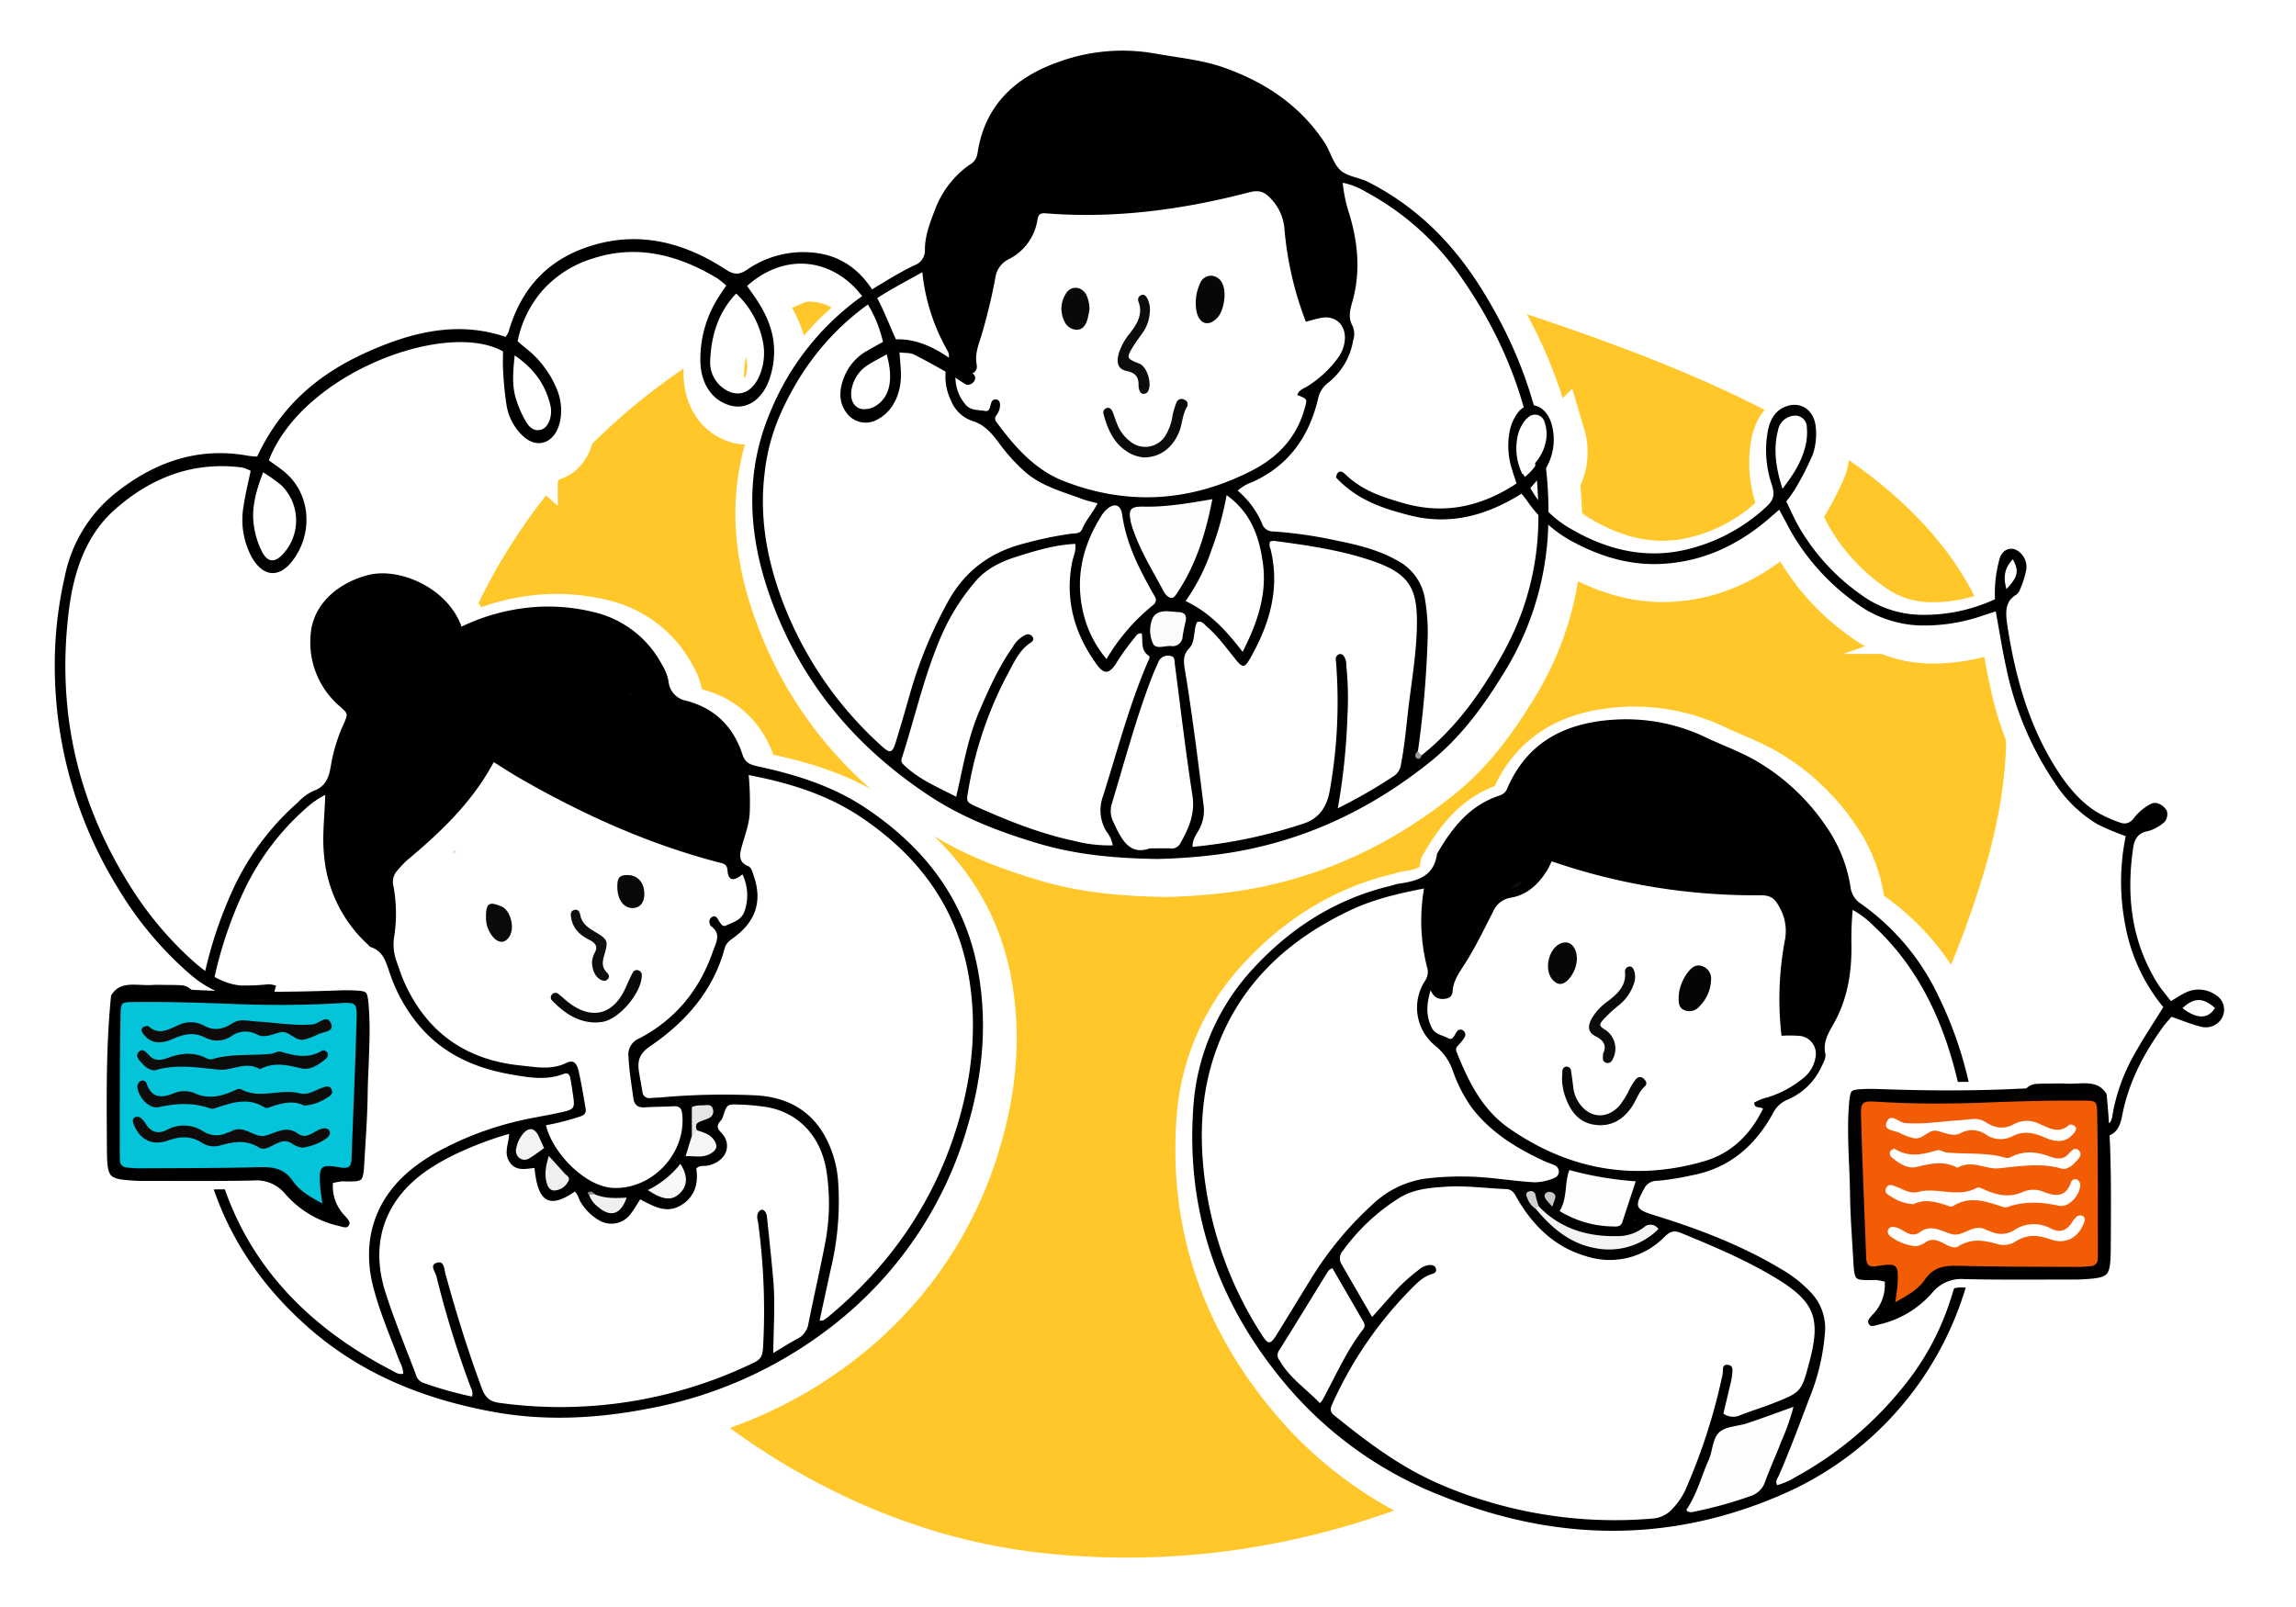 <svg xmlns="http://www.w3.org/2000/svg" xmlns:xlink="http://www.w3.org/1999/xlink" width="543.939" height="380.698" viewBox="0 0 543.939 380.698">
  <defs>
    <filter id="Union_5" x="0" y="0" width="543.939" height="380.698" filterUnits="userSpaceOnUse">
      <feOffset dx="2" dy="3" input="SourceAlpha"/>
      <feGaussianBlur stdDeviation="3" result="blur"/>
      <feFlood flood-opacity="0.161"/>
      <feComposite operator="in" in2="blur"/>
      <feComposite in="SourceGraphic"/>
    </filter>
  </defs>
  <g id="Group_1187" data-name="Group 1187" transform="translate(-758.166 -151.896)">
    <path id="Path_1304" data-name="Path 1304" d="M1197.5,364.8c-28.581,95.82-120.868,173.081-223.846,161.352-73.556-8.379-136.351-75.9-145.253-148.038a146.7,146.7,0,0,1-1.11-19.156,134.787,134.787,0,0,1,6.79-41.065c29.311-88.907,137.834-120.618,221.1-95.781,98.53,29.389,167.552,58.092,142.319,142.689" transform="translate(30.718 -6.38)" fill="#ffc729"/>
    <g transform="matrix(1, 0, 0, 1, 758.17, 151.9)" filter="url(#Union_5)">
      <path id="Union_5-2" data-name="Union 5" d="M328.485,342.415a91.947,91.947,0,0,1-35.5-24.784c-16.667-19.065-24.992-41.158-23.324-66.6a53.474,53.474,0,0,1,14.229-33.545c8.918-9.685,19.592-16.486,32.486-19.581.674-.161,1.329-.431,2.01-.527,4.374-.619,8.35-1.724,9.049-7.056,3.532-6.147,7.76-11.554,14.866-13.844a2.846,2.846,0,0,0,1.843-1.834c4.772-10.942,13.822-15.392,25.092-16.114a43.63,43.63,0,0,1,21.861,4.181c4.265,2.018,8.746,3.582,12.8,6.074a50.526,50.526,0,0,1,15.693,14.98,34.161,34.161,0,0,1,5.8,14.342,5.55,5.55,0,0,0,2.6,4.112,55.945,55.945,0,0,1,18.119,21.56,92.284,92.284,0,0,1,7.495,21.541q6.528-.088,13.054-.43a4.646,4.646,0,0,1,2.87-1.086c1.041-.064,2.083-.071,3.123-.073,1.061-.013,2.122-.027,3.182-.025a21.215,21.215,0,0,0,3.147.013c3.025-.135,6.051-.271,8.055,3.182q.271,2.615.458,5.233c.026-.171.05-.339.078-.5a43.941,43.941,0,0,1,5.114-13.872c2.076-3.76,4.444-7.285,6.821-11.134a42.5,42.5,0,0,1-8.963-19.219,53.511,53.511,0,0,1,.069-21.287,63.777,63.777,0,0,1-6.643-2.792,31.133,31.133,0,0,1-10.212-9.895,76.336,76.336,0,0,1-11.5-27.412c-.928-4.217-1.582-8.483-2.439-13.16-1.108.36-2.213.691-3.3,1.077a42.238,42.238,0,0,1-13.485,2.269,26.857,26.857,0,0,1-16.549-5.48,53.2,53.2,0,0,1-16.307-18.866c-.5-.976-1.032-1.936-1.656-3.1-.7.6-1.327,1.135-1.947,1.68-7.777,6.832-16.643,10.945-26.936,11.192-7,.167-13.833-1.879-20.43-5.495a29.373,29.373,0,0,1-5.412-3.818q-.046,1.49-.137,2.992a70.039,70.039,0,0,1-10.889,32.949c-4.653,7.526-9.9,14.577-16.844,20.163-14.726,11.853-31.324,19.481-50.156,22a136.9,136.9,0,0,1-14.585,1.094c-9.7-.148-19.067-.947-28.089-3.635-9.073-2.7-17.914-6.031-25.947-11.338-17.977-11.877-30.985-27.622-38.018-48.075-4.944-14.377-5.643-28.867.458-43.095a63.083,63.083,0,0,1,21.656-27.213c-6.779-8.866-18.1-10.6-27.256-2.412.755,1.079,1.526,2.129,2.25,3.227,2.5,3.79,4.333,7.976,4.143,13.011a20.328,20.328,0,0,1-1.186,6.1c-1.77,4.785-5.4,7.024-9.156,5.993-4.4-1.21-7.073-5.227-7.116-10.7a27.25,27.25,0,0,1,4.148-14.738c.575-.941,1.21-1.825,1.981-2.98a20.3,20.3,0,0,0-2.132-1.726c-9.435-5.673-19.22-8.074-29.586-4.658a25.362,25.362,0,0,0-17.708,19.564c.656.561,1.32,1.177,2.021,1.723a23.676,23.676,0,0,1,7.031,9.1,13.188,13.188,0,0,1,1.148,7.276c-.722,5.518-4.969,7.774-8.687,4.589a12.721,12.721,0,0,1-4.113-7.382,74,74,0,0,1-.84-8.633c-.1-1.422-.018-2.866-.018-4.265-13.5-7.524-47.49,5.108-55.479,25.817,1.22.894,2.5,1.74,3.71,2.737,6.1,5.05,6.96,14.315,1.978,20.96-3.2,4.267-7.017,4-9.734-.75a18.657,18.657,0,0,1-1.929-12.161c.388-2.723,1.072-5.38,1.67-8.293a8.848,8.848,0,0,0-2.04-.8c-11.133-1.416-21.233,2.012-30.29,10.111-6.5,5.814-9.524,14.158-10.717,23.629C.167,157.64,5.988,179.687,18.667,199.248a82.467,82.467,0,0,0,13.7,16.138,36.48,36.48,0,0,0,3.235,2.656,100.2,100.2,0,0,1,6.977-20.157A61.953,61.953,0,0,1,57.6,178.1a11.759,11.759,0,0,1,3.591-2.683c3.157-1.076,3.8-3.474,4.25-6.311a39.288,39.288,0,0,1,2.982-9.585c1.073-2.452,1.031-2.393-.856-4.1a19.976,19.976,0,0,1-6.949-17.358c.627-6.809,6.3-11.976,13.709-13.832,7.241-1.814,18.694,2.958,22.013,12.248a48,48,0,0,1,19.28-4.746,45.376,45.376,0,0,1,12.028,1.3,24.6,24.6,0,0,1,16.234,12.561,10.949,10.949,0,0,1,1.491,3.849,5.1,5.1,0,0,0,4.129,4.572c6.839,1.77,11.242,6.173,13.4,12.794.61,1.874,1.806,2.383,3.472,2.742,8.97,1.931,17.667,4.589,25.428,9.722,14.027,9.276,23.7,21.629,26.843,38.453,2.36,12.649,1.167,25.148-2.5,37.413a91.967,91.967,0,0,1-30.219,45.642,100.545,100.545,0,0,1-45.158,20.945,111.027,111.027,0,0,1-21.284,2.185,86.858,86.858,0,0,1-15.959-1.441c-16.408-3.059-31.362-9.061-44.048-20.434C48.952,292.6,41.481,281.594,37.3,268.817c-2.956.01-5.913,0-8.869,0q-3.513-.008-7.025-.006c-.644,0-1.29,0-1.932-.029-7.486-.362-8.106-.961-8.148-8.573-.066-12.233-.245-24.471,1.018-36.667,2-3.453,5.03-3.318,8.054-3.182a21.225,21.225,0,0,0,3.148-.013c1.06,0,2.121.012,3.182.025,1.041,0,2.082.009,3.123.073a4.647,4.647,0,0,1,2.87,1.086q1.065.057,2.129.106.055-.29.112-.58A28.266,28.266,0,0,1,32.1,218.9a83.768,83.768,0,0,1-16.874-20.012A100.328,100.328,0,0,1,.188,139.144a94.216,94.216,0,0,1,2.132-14.429,33.735,33.735,0,0,1,11.792-19.687c9.7-7.82,20.242-11.186,31.8-9.012a19.649,19.649,0,0,0,2.01.165C53.9,83.4,63.29,76.194,74.139,71.345c10.655-4.764,21.461-7.321,32.648-3.523a6.153,6.153,0,0,0,.68-1.145c3.355-11.635,10.553-17.68,19.791-20.505,11.14-3.408,21.691-.833,31.677,5.687,1.819,1.188,3.078,1.343,4.955.11a23.393,23.393,0,0,1,17.4-3.894,18.219,18.219,0,0,1,12.312,8.5q.928-.6,1.885-1.168c2.682-1.6,5.362-3.233,8.179-4.562a3.715,3.715,0,0,0,2.452-3.719c.012-3.315,1.2-6.346,2.364-9.372a22.759,22.759,0,0,1,8.082-10.623,3.713,3.713,0,0,0,1.986-2.615c1.625-11.35,8.717-18.073,19.023-21.762a44.175,44.175,0,0,1,23.2-2.042c5.453.982,10.993,1.459,16.255,3.332C286.757,7.5,295.016,13,300.784,21.766c1.387,2.108,2,4.9,3.749,6.545,1.654,1.551,4.44,1.719,6.617,2.825C322.407,36.854,331,45.4,337.688,55.988a106.062,106.062,0,0,1,12.678,28.054c1.8.26,3.485,1.86,4.209,4.42a13.067,13.067,0,0,1-1.319,10.4,94.306,94.306,0,0,1,.583,10.438,24.78,24.78,0,0,0,4.72,3.66c8.676,5.2,17.605,7.353,26.738,5.517a41.85,41.85,0,0,0,20.231-10.459c1.522-1.389,2.07-2.668,1.232-5.166a25.458,25.458,0,0,1-1.01-12.344c.566-3.384,2.137-5.765,5.219-6.454,3.145-.7,5.913,1.458,6.216,5.238a15.263,15.263,0,0,1-.674,6.3,65.934,65.934,0,0,1-4.245,8.319,30.54,30.54,0,0,1-2.084,2.909c1.058,2.129,2,4.369,3.218,6.411a50.617,50.617,0,0,0,14.513,15.683A24.526,24.526,0,0,0,442,133.675a39.8,39.8,0,0,0,17.628-3.69,33.918,33.918,0,0,1,.063-3.8,31.663,31.663,0,0,1,1.068-5.9c.662-2,2.358-2.665,3.852-2a4.545,4.545,0,0,1,2.453,4.589,21.263,21.263,0,0,1-1.454,4.7,2.822,2.822,0,0,1-1.022,1.422c-2.691,1.59-2.461,4.36-1.98,7.466,1.805,11.62,4.848,22.791,11.056,32.9,2.679,4.362,5.764,8.292,9.834,10.906a30.149,30.149,0,0,0,5.691,2.624c1.491.569,2.607.105,3.611-1.353a12.323,12.323,0,0,1,3.673-2.989,2.18,2.18,0,0,1,1.9-.115,3.8,3.8,0,0,1,1.99,1.718,2.987,2.987,0,0,1-.487,2.567,9.735,9.735,0,0,1-4.1,2.258c-2.176.409-3.086,1.731-3.422,4.08-1.567,11.009-.51,21.7,5.664,31.756.957,1.561,2.178,2.925,3.306,4.418,1.254-.742,2.249-1.441,3.328-1.945a7,7,0,0,1,7.14.389,4.069,4.069,0,0,1,.894,6.5,4.491,4.491,0,0,1-4.485,1.056c-2.144-.534-4.251-1.432-6.727-2.3-.522.614-1.322,1.431-2,2.37-4.475,6.194-8.156,12.956-9.727,21.162a6.356,6.356,0,0,1-1.986,4.011c.455,9.026.345,18.069.3,27.109-.042,7.613-.661,8.212-8.147,8.573-.643.031-1.289.03-1.933.029q-3.513-.005-7.026.006c-5.983.012-11.967.024-17.947-.1a72.736,72.736,0,0,1-6.946,16.681A77.465,77.465,0,0,1,409.7,341.884a99.615,99.615,0,0,1-40.616,8.817A108.174,108.174,0,0,1,328.485,342.415ZM506.718,225.153a7.618,7.618,0,0,0-2.667,1.714c3.373,2.609,6.066,2.667,7.7-.035a6.085,6.085,0,0,0-3.869-1.87A3.725,3.725,0,0,0,506.718,225.153Zm-44.373-97.585c2.714-2.851,3.055-4.269,1.508-7.047C461.921,122.608,461.524,124.626,462.345,127.568Zm-415.3-15.932a20.076,20.076,0,0,0,1.962,6.962c1.4,2.779,3.144,2.773,5.095.612a11.71,11.71,0,0,0-.409-16.191,38.3,38.3,0,0,0-4.351-3.106C47.753,104.085,46.685,107.757,47.043,111.636ZM412.01,86.494a4.6,4.6,0,0,0-.986.2,4.335,4.335,0,0,0-2.8,3.3c-1.147,4.389-.533,8.837,1.059,13.818,2.552-3.294,4.583-6.4,5.5-10.346a13.484,13.484,0,0,0,.273-4.148,2.759,2.759,0,0,0-2.741-2.834C412.217,86.48,412.115,86.485,412.01,86.494Zm-302.877-4.34a24.66,24.66,0,0,0,2.549,5.864c.91,1.544,2.334,2.411,3.975,1.591,1.369-.686,2.268-3.256,1.744-5.49-1.261-5.366-4.193-8.947-8.471-11.909C108.531,75.988,108.3,79.144,109.134,82.154ZM155.253,73.4a7.526,7.526,0,0,0,5.108,7.626c2.85.808,5.352-.827,6.749-4.45a13.851,13.851,0,0,0,.42-8.513,21.034,21.034,0,0,0-6.129-10.5C157.278,61.867,155.509,67.249,155.253,73.4Z" transform="translate(13 12)" fill="#fff" stroke="#fff" stroke-miterlimit="10" stroke-width="12"/>
    </g>
    <g id="Group_1181" data-name="Group 1181" transform="translate(771.167 163.893)">
      <g id="Group_1140" data-name="Group 1140" transform="translate(11.28)">
        <g id="Group_1139" data-name="Group 1139" transform="translate(21.844)">
          <g id="Group_1022" data-name="Group 1022" transform="translate(0)">
            <path id="Path_1494" data-name="Path 1494" d="M-709.2-286.521a48,48,0,0,1,19.28-4.747,45.368,45.368,0,0,1,12.028,1.3,24.6,24.6,0,0,1,16.234,12.562,10.952,10.952,0,0,1,1.491,3.849,5.1,5.1,0,0,0,4.13,4.572c6.838,1.769,11.242,6.173,13.4,12.794.61,1.874,1.807,2.383,3.473,2.742,8.971,1.932,17.666,4.589,25.429,9.722,14.027,9.276,23.7,21.629,26.843,38.453,2.36,12.649,1.166,25.148-2.5,37.414a91.968,91.968,0,0,1-30.219,45.641,100.536,100.536,0,0,1-45.158,20.945c-12.351,2.411-24.787,3.065-37.243.744-16.408-3.058-31.362-9.061-44.048-20.434-13.855-12.419-22.418-27.57-25.146-45.891a99.908,99.908,0,0,1,8.252-58.259A61.942,61.942,0,0,1-747.945-244.9a11.757,11.757,0,0,1,3.591-2.683c3.157-1.076,3.8-3.475,4.251-6.312a39.27,39.27,0,0,1,2.983-9.585c1.073-2.452,1.03-2.394-.857-4.1a19.975,19.975,0,0,1-6.949-17.358c.626-6.808,6.3-11.975,13.708-13.832C-723.977-300.582-712.523-295.81-709.2-286.521Z" transform="translate(772.42 422.999)"/>
            <path id="Path_1495" data-name="Path 1495" d="M-469.182-301.962c-9.7-.148-19.067-.948-28.089-3.635-9.073-2.7-17.914-6.031-25.947-11.338-17.977-11.877-30.984-27.622-38.018-48.075-4.944-14.377-5.643-28.867.458-43.094a62.789,62.789,0,0,1,25.9-29.975c2.681-1.6,5.362-3.233,8.178-4.562a3.715,3.715,0,0,0,2.452-3.719c.012-3.315,1.2-6.346,2.364-9.371a22.758,22.758,0,0,1,8.082-10.624,3.714,3.714,0,0,0,1.986-2.615c1.625-11.35,8.717-18.072,19.023-21.762a44.178,44.178,0,0,1,23.2-2.043c5.454.983,10.993,1.459,16.255,3.332,9.733,3.462,17.992,8.958,23.76,17.723,1.387,2.108,2,4.9,3.749,6.545,1.654,1.551,4.44,1.719,6.617,2.824,11.257,5.718,19.855,14.267,26.538,24.853,11.439,18.121,17.282,37.764,15.969,59.328A70.043,70.043,0,0,1-387.6-345.221c-4.654,7.526-9.9,14.577-16.844,20.163-14.725,11.853-31.324,19.481-50.156,22A136.743,136.743,0,0,1-469.182-301.962Z" transform="translate(697.241 493.486)"/>
            <path id="Path_1496" data-name="Path 1496" d="M-215.081-134.107a78.082,78.082,0,0,1-9.905,39.56,77.463,77.463,0,0,1-36.352,33.119c-26.885,11.88-54.1,11.456-81.217.531a91.943,91.943,0,0,1-35.5-24.784c-16.667-19.065-24.993-41.158-23.324-66.6a53.471,53.471,0,0,1,14.229-33.545c8.918-9.684,19.592-16.487,32.486-19.581.674-.161,1.329-.431,2.011-.527,4.374-.619,8.35-1.723,9.048-7.056,3.533-6.147,7.76-11.553,14.866-13.844a2.846,2.846,0,0,0,1.843-1.833c4.772-10.942,13.822-15.393,25.092-16.114a43.634,43.634,0,0,1,21.86,4.181c4.265,2.018,8.746,3.582,12.8,6.074a50.523,50.523,0,0,1,15.693,14.98,34.157,34.157,0,0,1,5.8,14.342,5.548,5.548,0,0,0,2.6,4.111,55.946,55.946,0,0,1,18.119,21.56C-218.17-165.8-215.046-151.211-215.081-134.107Z" transform="translate(637.917 403.313)"/>
            <path id="Path_1497" data-name="Path 1497" d="M-610.458-42.8c.071-6.238.478-11.789,0-17.322-.43-4.955-.971-9.9-1.485-14.848a2.7,2.7,0,0,0-.416-1.287c-.546-.736-1.165-.61-1.625.127-.549.881-.136,1.821-.027,2.712a155.411,155.411,0,0,1,1.127,29.443c-.113,1.675-.458,2.649-2.113,3.432A105.216,105.216,0,0,1-675.426-31c-2.257-.308-3.3-1.35-4.078-3.439-3.3-8.9-6.1-17.946-8.609-27.089-.318-1.155-.268-3.1-1.929-2.689-1.962.487-.527,2.071-.244,3.153A235.869,235.869,0,0,0-682.1-34.579a2.81,2.81,0,0,1,.286,2.1,90.289,90.289,0,0,1-11.574-3.254,2.788,2.788,0,0,1-1.74-1.974c-2.455-6.484-5.116-12.888-7.219-19.508-4.077-12.827.825-23.032,10.749-29.428a52.229,52.229,0,0,1,7-3.8,80.305,80.305,0,0,1,11.568-4.278c-.08,2.275-1.351,4.526.113,6.688,1.533,2.263,3.814,1.571,5.9,1.392.76,8.124,3.512,9.754,9.522,5.6.781.643.927,1.721,1.44,2.542a12.149,12.149,0,0,0,4.135,4.135,5.671,5.671,0,0,0,7.737-1.481c.783-.986,1.391-2.112,2.2-3.36,3.055,1.571,6.194,3.513,9.658,1.405,3.214-1.956,4.19-5.051,3.635-8.689.816-.933,1.96-.507,2.921-.754,4.54-1.166,5.559-5.225,2.937-7.82-1.089-1.078-.951-1.88-.018-2.856a2.43,2.43,0,0,0,.474-.915c.954-2.891.952-2.957,3.894-2.83a50.974,50.974,0,0,1,6.555.611c7.445,1.3,12.675,6.882,14.025,14.85a49.773,49.773,0,0,1-.379,17.949c-1.194,6.128-2.592,12.214-3.821,18.336a4.889,4.889,0,0,1-2.663,3.765C-606.494-45.265-608.123-44.185-610.458-42.8Z" transform="translate(747.526 351.381)" fill="#fff"/>
            <path id="Path_1498" data-name="Path 1498" d="M-564.551-94.886c.918-4.227,1.792-8.277,2.68-12.324a68.6,68.6,0,0,0,1.691-21.024,26.641,26.641,0,0,0-1.977-8.045c-3.418-8.076-9.777-11.763-18.242-12.023a168.413,168.413,0,0,0-21.783.524c-.8.08-1.619.07-2.425.141a1.6,1.6,0,0,1-1.915-1.513c-.257-1.481-.519-2.962-.774-4.444-.454-2.642-.1-4.469,2.591-6.3,8.388-5.716,14.941-13.094,17.682-23.226.412-1.524,1.67-2.124,2.737-2.97,4.777-3.789,6.119-8.44,4.141-14.182-.306-.891-.527-2-1.366-2.327-2.013-.793-2.041-2.352-1.648-3.931.722-2.905,1.925-5.689,2.063-8.74a69.193,69.193,0,0,0-.246-8.889c9.551,1.86,18.416,4.546,26.337,9.81,13.723,9.119,22.946,21.323,25.794,37.861,2.046,11.877.809,23.567-2.612,35-5.5,18.367-15.951,33.5-30.685,45.7-.356.294-.738.559-1.121.818A4.092,4.092,0,0,1-564.551-94.886Z" transform="translate(712.589 395.799)" fill="#fff"/>
            <path id="Path_1499" data-name="Path 1499" d="M-740.091-216.81c-.156,5.269-.8,9.97-.244,14.737a32.2,32.2,0,0,0,10.257,20.658c.255.236.475.584.777.683,2.931.957,3.6,3.551,4.441,6.036a38.631,38.631,0,0,0,6.4,11.826c5.824,7.3,13.589,10.8,22.556,12.345,4.14.711,8.2,1.415,12.27-.146,1.122-.43,1.464.271,1.624,1.136.253,1.364.452,2.739.653,4.112.408,2.786.243,3.137-2.6,3.783-3.49.793-7.043,1.311-10.523,2.142a75.731,75.731,0,0,0-18.734,7.116,45.1,45.1,0,0,0-5.532,3.567c-9.351,7.045-12.891,17.2-9.991,28.568,1.547,6.066,4.063,11.8,6.238,17.643a7.4,7.4,0,0,1,.9,2.943c-1.172.315-2.044-.408-2.891-.848-25.128-13.07-40.587-32.976-43.532-61.742a96.9,96.9,0,0,1,9.06-52.645,60.674,60.674,0,0,1,13.952-18.429A22.286,22.286,0,0,1-740.091-216.81Z" transform="translate(771.025 393.134)" fill="#fff"/>
            <path id="Path_1500" data-name="Path 1500" d="M-674.836-228.964c2.1,1.306,3.914,2.51,5.8,3.6,15.064,8.7,30.8,15.825,47.69,20.209,1.094.284,1.783.408,1.89,1.866.175,2.383,1.374,2.7,3.537.914a11.436,11.436,0,0,1,.508,8.7c-.742,2.233-2.761,2.643-4.429,3.439-.937.447-1.442-.835-1.922-1.582-.369-.574-.851-.809-1.431-.426a1.3,1.3,0,0,0-.475,1.535,1.165,1.165,0,0,0,.306.612c2.539,1.839,1.171,3.9.44,6.006-3.183,9.147-8.888,16.148-17.515,20.623a4.111,4.111,0,0,0-2.469,4.411c.148,3.254.7,6.435,1.132,9.643.232,1.733,1.108,2.355,2.795,2.244,2.19-.145,4.391-.133,6.583-.25,1.352-.072,2.041.235,2.21,1.833.985,9.278-7.079,17.945-16.436,17.512a9.983,9.983,0,0,1-2.04-.345c-5.791-1.513-12.315-8.343-13.8-14.511a57.929,57.929,0,0,0,8.015-2.048c1.138-.335,1.558-.9,1.368-1.974-.523-2.958-.979-5.934-1.662-8.855-.468-2-1.3-2.654-2.933-1.867-3.589,1.734-7.186.951-10.792.588-12.941-1.3-22.211-7.809-27.564-19.738-.708-1.578-1.217-3.245-1.814-4.873a11.792,11.792,0,0,1-.548-6.1,35.877,35.877,0,0,0-.2-11.757,3.984,3.984,0,0,1,.969-3.782,24.971,24.971,0,0,1,2.118-2.262C-687.48-212.292-679.949-219.424-674.836-228.964Z" transform="translate(745.683 397.542)" fill="#fff"/>
            <path id="Path_1501" data-name="Path 1501" d="M-603.962-73.393a22.269,22.269,0,0,0,7.7-6.2c1.855,2.84,1.733,5.249-.24,7.087C-598.3-70.829-600.506-71.035-603.962-73.393Z" transform="translate(711.319 343.363)" fill="#f7f7f7"/>
            <path id="Path_1502" data-name="Path 1502" d="M-646.322-88.014c-1.226.86-2.3,1.7-3.457,2.39a2.046,2.046,0,0,1-2.281.041,2.194,2.194,0,0,1-.853-2.429,7.565,7.565,0,0,1,1.581-3.386c1.424-1.664,2.8-1.434,3.734.587C-647.216-89.985-646.842-89.154-646.322-88.014Z" transform="translate(729.101 348.047)" fill="#f3f3f3"/>
            <path id="Path_1503" data-name="Path 1503" d="M-587.254-92.144c1.385.49,2.858.787,3.856,2.042,1.2,1.513.994,2.629-.716,3.568-1.826,1-3.722.482-5.807.517l1.472-4.789C-587.919-91.135-588.56-92.511-587.254-92.144Z" transform="translate(706.226 347.939)" fill="#f5f5f5"/>
            <path id="Path_1504" data-name="Path 1504" d="M-641.234-82.535c1.451,1.6,2.605,2.846,3.731,4.119.486.549,1.49.953.85,1.942a3.883,3.883,0,0,1-3.3,2.116c-1.047-.02-1.519-.881-1.781-1.819C-642.313-78.241-641.927-80.233-641.234-82.535Z" transform="translate(725.122 344.431)" fill="#efefef"/>
            <path id="Path_1505" data-name="Path 1505" d="M-624.445-68.4c2.4,1.016,4.942.9,7.514.774-1.368,3.969-3.759,4.752-6.675,2.272a6.273,6.273,0,0,1-2.253-3A1.053,1.053,0,0,1-624.445-68.4Z" transform="translate(719.261 339.394)" fill="#f0f0f0"/>
            <path id="Path_1506" data-name="Path 1506" d="M-586.416-95.506l-1.195,1.338v-6.791c1.106-.6,2.169-.37,3.183-.484.855-.1,1.62-.019,1.836,1.048a1.7,1.7,0,0,1-.953,2.006c-.708.364-1.5.565-2.232.883C-586.73-97.1-586.758-96.351-586.416-95.506Z" transform="translate(705.388 351.301)" fill="#e5e5e5"/>
            <path id="Path_1507" data-name="Path 1507" d="M-624.622-68.643l-1.414.047c-.275-.094-.415-.346-.221-.493C-625.556-69.62-625.073-69.147-624.622-68.643Z" transform="translate(719.438 339.639)" fill="#8c8c8c"/>
            <path id="Path_1508" data-name="Path 1508" d="M-610.567-254.209c-.08.031-.171.1-.238.087-.258-.069-.285-.212-.068-.348a.3.3,0,0,1,.254.049C-610.574-254.389-610.582-254.282-610.567-254.209Z" transform="translate(713.879 406.798)" fill="#151515"/>
            <path id="Path_1509" data-name="Path 1509" d="M-406.6-410.275a38.112,38.112,0,0,1,3.813-.975c3.155-.473,5.4,1.528,5.434,4.713a8.219,8.219,0,0,1-1.67,4.837,26.138,26.138,0,0,1-7.057,6.6c-.9.614-2.179.878-2.545,2.171,2.506.978,2.375.94,1.681,3.373-1.939,6.8-6.366,11.425-12.5,14.557-14.489,7.4-29.416,8.363-44.571,2.434-6.895-2.7-11.636-8.2-15.944-14.023a1.191,1.191,0,0,1,.055-1.556,4.145,4.145,0,0,0,.846-2.242c.017-.59-.066-1.2-.695-1.438a1.017,1.017,0,0,0-1.368.686c-.335.8-.289,2.212-1.468,1.988-1.614-.307-3.5-.015-4.731-1.633a9.808,9.808,0,0,1-2.229-7.5c1,.062,1.716,1.065,2.831.689,1.312-.442,2.424-.941,2.117-2.608-.418-2.27.315-4.317,1.009-6.425a131.652,131.652,0,0,0,3.433-14.154,5.74,5.74,0,0,1,3.31-4.4,12.551,12.551,0,0,0,6.648-9.251c.25-1.322.66-1.652,2.018-1.545,16.317,1.294,32.3-.853,48.058-4.957,2.277-.593,3.6-.331,5.3,1.556a11.652,11.652,0,0,1,3.162,7.3A79.765,79.765,0,0,0-406.6-410.275Z" transform="translate(669.85 474.528)" fill="#fff"/>
            <path id="Path_1510" data-name="Path 1510" d="M-341.99-309.717a244.112,244.112,0,0,0,2.294-26.592,46.882,46.882,0,0,0-.625-9.335,12.48,12.48,0,0,0-6.616-9.235c-4.495-2.55-9.455-3.718-14.441-4.729a105.3,105.3,0,0,0-14.755-2.136,2.732,2.732,0,0,1-2.828-1.964,20.945,20.945,0,0,0-5.735-7.7,9.966,9.966,0,0,1,3.478-2.041c8.582-3.872,13.408-10.735,15.551-19.652a6.248,6.248,0,0,1,2.454-3.914,16.132,16.132,0,0,0,5.862-9.949,4.922,4.922,0,0,0-.1-3.42c-1.3-2.29-.446-4.342.131-6.59,1.714-6.683,1.064-13.326-.893-19.873a34.02,34.02,0,0,1-1.6-7.517,17.185,17.185,0,0,1,5.574,2.212,64.5,64.5,0,0,1,22.913,20.8c11.68,16.964,17.985,35.646,17.865,56.331a65.812,65.812,0,0,1-8.1,31.634c-5.091,9.311-11.092,17.907-19.474,24.613C-341.767-308.668-342.149-308.92-341.99-309.717Z" transform="translate(631.79 475.668)" fill="#fff"/>
            <path id="Path_1511" data-name="Path 1511" d="M-481.905-356.334c-1.171,2.26-2.773,3.975-3.669,6.105-.5,1.176-1.766.974-2.743,1.095a89.46,89.46,0,0,0-10.841,2.258c-7.891,1.993-13.927,6.272-18.014,13.5a104.213,104.213,0,0,0-9.429,23.039q-1.466,5.17-3.034,10.309c-.893,2.935-1.375,3.09-3.605,1.032a88.241,88.241,0,0,1-23.267-34.056c-3.68-9.772-5.551-19.792-4.3-30.273a47.967,47.967,0,0,1,3.422-13.392c5.474-12.7,13.922-22.834,25.9-29.888,2.567-1.512,5.2-2.915,8.059-4.513a47.1,47.1,0,0,0,6,18.668,2.323,2.323,0,0,1,.057,2.24,12.836,12.836,0,0,0,.715,9.45,8.29,8.29,0,0,0,5.122,4.9c2.857.9,4.582,2.944,6.249,5.193a42.286,42.286,0,0,0,6.272,6.923c3.883,3.356,8.718,4.594,13.335,6.329C-484.533-356.982-483.317-356.732-481.905-356.334Z" transform="translate(695.806 463.609)" fill="#fff"/>
            <path id="Path_1512" data-name="Path 1512" d="M-368.222-247.867a154.284,154.284,0,0,0,2.295-22.025,76.279,76.279,0,0,0-.278-11.789,3.7,3.7,0,0,0-.619-2.293.987.987,0,0,0-1.225-.346,1.4,1.4,0,0,0-.622.721,2.791,2.791,0,0,0,.027,1.025,119.67,119.67,0,0,1-1.47,30.435c-.589,3.5-2.229,6.617-6.272,7.91a118.87,118.87,0,0,1-26.234,5.5c-.08-1.918,1.1-3.149,1.744-4.516a9.35,9.35,0,0,0,.856-5.362c-1.348-10.789-2.7-21.577-4.455-32.311-.282-1.724-.435-3.3,1.018-4.819,1.586-1.655.945-4.215,1.868-6.222,1.125-.461,1.692.48,2.34,1.038,2.648,2.28,4.666,5.121,6.853,7.815,1.627,2,2.092,2.021,3.417-.3,4.6-8.052,7.129-16.534,4.822-25.893a2.451,2.451,0,0,1-.126-1.746,2.668,2.668,0,0,1,.9-.193c7.679,1.022,15.354,2.1,22.741,4.548,9.813,3.247,11.495,6.853,11.125,16.9-.234,6.338-1.343,12.643-2.068,18.963-.475,4.135-.84,8.284-1.642,12.379a3.944,3.944,0,0,1-1.64,2.894A125.1,125.1,0,0,1-368.222-247.867Z" transform="translate(639.03 427.385)" fill="#fff"/>
            <path id="Path_1513" data-name="Path 1513" d="M-468.527-310.11c.255,1.7-.463,2.967-.726,4.3-1.765,8.979.539,16.967,5.785,24.237,1.705,2.363,2.886,2.348,4.494-.012a56.313,56.313,0,0,1,4.441-6.2c.426-.473.669-1.28,1.772-1.09.287,1.766-.344,3.908,1.612,5.249.5.346-.007,1.055-.224,1.561-4.429,10.339-7.236,21.213-10.63,31.9a9.58,9.58,0,0,0,.9,8.249,7.129,7.129,0,0,1,1.458,3.239,33.012,33.012,0,0,1-9.215-1.077c-7.938-1.685-15.444-4.679-22.832-7.978-2.745-1.227-2.671-1.213-2.156-4.086a90.735,90.735,0,0,1,9.484-27.766c1.432-2.621,2.649-5.435,5.327-7.15.53-.339.8-.842.335-1.437a1.294,1.294,0,0,0-1.558-.4,6.73,6.73,0,0,0-3,2.8c-3.367,4.75-5.725,10.029-8.011,15.351-2.714,6.317-3.806,13.073-5.46,20.227-4.516-2.348-9.042-4.194-12.606-7.744-.646-.644-.311-1.277-.108-1.914,2.846-8.924,4.932-18.09,8.494-26.785A51.374,51.374,0,0,1-492-301.41c2.632-2.977,6.129-4.583,9.766-5.723C-477.847-308.506-473.413-309.856-468.527-310.11Z" transform="translate(677.134 426.974)" fill="#fff"/>
            <path id="Path_1514" data-name="Path 1514" d="M-422.665-222.869c-4.741,1.71-6.669-2.03-8.5-6.021a5.809,5.809,0,0,1-.548-4.333c3.016-9.954,5.673-20.02,9.383-29.753.535-1.4,1.15-2.775,1.751-4.151a2.46,2.46,0,0,1,2.925-1.311c1,.154.841,1.236.944,2.016,1.361,10.324,2.545,20.674,4.155,30.958.69,4.407-.876,7.893-2.888,11.446a2.257,2.257,0,0,1-2.3,1.158C-419.127-222.9-420.517-222.869-422.665-222.869Z" transform="translate(648.921 411.88)" fill="#fff"/>
            <path id="Path_1515" data-name="Path 1515" d="M-437.044-288.012a26.13,26.13,0,0,1-5.782-12.228c-1.5-7.761.34-14.867,4.426-21.488a7.83,7.83,0,0,1,1.278-1.635c1.836-1.707,3.45-1.324,3.792,1.143.94,6.8,3.951,12.727,7.254,18.569.558.987,1.334,1.877-.039,2.942A47.3,47.3,0,0,0-437.044-288.012Z" transform="translate(653.062 432.161)" fill="#fff"/>
            <path id="Path_1516" data-name="Path 1516" d="M-394.348-328.232c5.836,4.2,7.744,9.94,8.59,16.094,1.01,7.349-1.238,14.059-4.8,21.048-3.817-4.977-7.728-9.31-13.509-12.041a46.388,46.388,0,0,0,6.108-12.035A73.95,73.95,0,0,0-394.348-328.232Z" transform="translate(638.816 433.547)" fill="#fff"/>
            <path id="Path_1517" data-name="Path 1517" d="M-405.247-326.722c-1.6,8.3-3.977,15.816-8.549,22.535-.765,1.125-1.35,1.041-2.175.363a3.606,3.606,0,0,1-.829-1.09c-2.443-4.589-5.205-9.019-6.986-13.94a19.434,19.434,0,0,1-.74-2.305c-.7-3.119-.175-3.868,2.946-3.8C-416.232-324.84-411-325.739-405.247-326.722Z" transform="translate(646.336 433)" fill="#fefefe"/>
            <path id="Path_1518" data-name="Path 1518" d="M-412.516-285.02c.687.056,1.373.125,2.061.165,1.543.089,1.945.913,1.593,2.328-.277,1.113-.5,2.244-.674,3.378a2.374,2.374,0,0,1-2.79,2.329c-1.443-.1-3.431.825-4.195-.5a7.388,7.388,0,0,1-.289-5.685C-416.218-284.868-414.366-285.215-412.516-285.02Z" transform="translate(643.591 417.892)" fill="#fbfbfb"/>
            <path id="Path_1519" data-name="Path 1519" d="M-318.055-233.086c.243.392.446.823.955.948-.259.627-.72,1.264-1.347.7C-318.975-231.9-318.616-232.627-318.055-233.086Z" transform="translate(607.854 399.037)" fill="#989898"/>
            <path id="Path_1520" data-name="Path 1520" d="M-340.3-40.277c-2.51-4.337-4.881-8.419-7.236-12.511a2.632,2.632,0,0,1,.309-3.2,47.985,47.985,0,0,1,13.636-12.681c3.367-1.973,7.236-2.277,11.061-2.5,4.636-.271,9.235.4,13.852.565,1.83.066,2.207,1.331,2.9,2.505,3.778,6.393,8.916,11.313,16.137,13.4a18.07,18.07,0,0,0,18.571-4.548c1.234-1.2,2.186-1.67,3.849-.988,7.7,3.164,15.38,6.384,22.52,10.705,9.238,5.592,10.756,9.508,7.994,19.9-1.9,7.142-1.891,7.165-8.848,9.888-2.471.967-5.023,1.732-7.491,2.707a4.034,4.034,0,0,1-4.041-.351c.54-2.271,1.1-4.61,1.648-6.952a13.9,13.9,0,0,0,.4-2.038c.08-1,.47-2.4-.951-2.565-1.586-.187-1.09,1.313-1.284,2.244A138.389,138.389,0,0,1-265.661-.3a16.493,16.493,0,0,1-3.5,5.467A6.847,6.847,0,0,1-273.6,7.449,104.652,104.652,0,0,1-313.036,3.4,95.707,95.707,0,0,1-325.7-1.319c-8.682-3.974-16.216-9.7-23.591-15.67-1.041-.843-.958-1.567-.446-2.675a92.629,92.629,0,0,1,18.207-26.791c1.619-1.63,3.181-3.395,5.531-4.049.646-.18.995-.59.806-1.26-.183-.648-.738-.832-1.354-.852a4.609,4.609,0,0,0-2.8,1.227,40.765,40.765,0,0,0-6.556,6.182C-337.279-43.672-338.647-42.128-340.3-40.277Z" transform="translate(619.242 340.332)" fill="#fff"/>
            <path id="Path_1521" data-name="Path 1521" d="M-230.282-150.751a32.822,32.822,0,0,1,4.4.034,4.271,4.271,0,0,1,3.609,5.275,7.815,7.815,0,0,1-2.773,4.665,24.973,24.973,0,0,1-8.478,4.605,12.476,12.476,0,0,0-3.206,1.24c-.068,1.535,1.336.9,2.072,1.462-2.988,6.056-7.409,10.561-14.029,12.471-16.617,4.794-32.049,1.968-46.155-7.832-6.31-4.385-9.622-11.073-12.393-18.033a1.237,1.237,0,0,1,.248-1.5,12.589,12.589,0,0,0,1.522-1.867,1.234,1.234,0,0,0-.324-1.823,1.018,1.018,0,0,0-1.467.416c-.508.716-.939,2.063-1.947,1.493-1.347-.762-3.139-.85-3.968-2.553-1.292-2.656-1.315-5.286-.252-8.826.756,1.632,1.647,2.041,2.774,2.053,1.339.015,2.355-.417,2.447-1.842.166-2.579,1.641-4.5,2.943-6.553,2.48-3.91,4.483-8.087,6.6-12.2a5.523,5.523,0,0,1,4.312-3.413c3.673-.619,6.393-3.085,8.393-6.235.488-.767.844-1.619,1.227-2.367a147.483,147.483,0,0,0,49.5,8.035c2.29,0,3.335.711,4.409,2.756a11.386,11.386,0,0,1,1.347,7.834A74.943,74.943,0,0,0-230.282-150.751Z" transform="translate(606.214 384.164)" fill="#fff"/>
            <path id="Path_1522" data-name="Path 1522" d="M-185.04-174.013a21.707,21.707,0,0,1,5,3.812c9.615,8.953,15.335,20.157,18.815,32.653,5.291,19,5.471,37.923-.919,56.727a62.488,62.488,0,0,1-11.032,19.936A84.806,84.806,0,0,1-198.578-39.64a17.078,17.078,0,0,1-4.343,1.919c-.539-.98.117-1.64.412-2.318,2.632-6.04,4.914-12.228,7.25-18.374a51.513,51.513,0,0,0,3.681-15.809,12.176,12.176,0,0,0-3.153-8.919,30,30,0,0,0-7.31-5.81c-9.381-5.631-19.518-9.483-29.927-12.7-4.631-1.43-4.814-2.032-2.472-6.313a3.283,3.283,0,0,1,3.037-1.864,59.466,59.466,0,0,0,8.213-1.3c8.857-1.629,14.949-6.913,19.2-14.571a6.773,6.773,0,0,1,3.6-3.392,15.48,15.48,0,0,0,7.994-7.855c.455-.918,1.074-2.059.885-2.94-.684-3.178,1.069-5.442,2.4-7.962,2.987-5.669,3.9-11.84,3.77-18.158A78,78,0,0,1-185.04-174.013Z" transform="translate(577.826 377.611)" fill="#fff"/>
            <path id="Path_1523" data-name="Path 1523" d="M-345.39-181.982a44.623,44.623,0,0,0,.672,18.479,3.729,3.729,0,0,1-.482,3.462,11.616,11.616,0,0,0,2.42,15.282,13.065,13.065,0,0,1,4.149,5.8,35.019,35.019,0,0,0,4.559,8.928c4.56,5.943,10.735,9.684,17.4,12.745.734.337,1.544.523,2.248.908a1.6,1.6,0,0,1-.023,2.953,12.475,12.475,0,0,1-4.681,1.059c-3.241-.158-6.442-.628-9.664-.93a69.331,69.331,0,0,0-16.6.1,23.029,23.029,0,0,0-12.219,6.091,81.234,81.234,0,0,0-14.739,17.9c-2.684,4.326-5.308,8.689-8,13.007-1.419,2.273-1.963,2.314-3.359.137a88.681,88.681,0,0,1-13.741-37.822c-1.137-9.549-.746-18.968,2.247-28.151,5.4-16.577,16.963-27.512,32.346-34.79C-357.43-179.4-351.606-180.769-345.39-181.982Z" transform="translate(636.63 380.501)" fill="#fff"/>
            <path id="Path_1524" data-name="Path 1524" d="M-359.848-8.829C-363.082-12.2-367-14.783-369.379-18.9a1.957,1.957,0,0,1-.127-2.436c3.764-5.97,7.423-12,11.136-18.006.353-.571.667-1.231,1.5-1.437q3.543,6.123,7.11,12.284c.408.7.813,1.329.155,2.176-4,5.156-6.557,11.152-9.67,16.825A5.254,5.254,0,0,1-359.848-8.829Z" transform="translate(626.415 329.286)" fill="#fff"/>
            <path id="Path_1525" data-name="Path 1525" d="M-217.937,35.161c2.5-3.644,3.572-7.926,5.325-11.9.971-2.2.873-5.168,2.625-6.614,1.621-1.338,4.329-1.3,6.506-2.03,3.562-1.187,7.082-2.5,10.938-3.875a52.6,52.6,0,0,1-2.817,8.011c-1.219,3.234-2.686,6.375-3.872,9.621a5.251,5.251,0,0,1-3.192,3.392,98.163,98.163,0,0,1-13.971,3.875,1.422,1.422,0,0,1-1.536-.5l.512.148Z" transform="translate(571.305 310.6)" fill="#fefefe"/>
            <path id="Path_1526" data-name="Path 1526" d="M-265.019-67.585c1.9-3.086,1.1-6.541,2.3-9.721a81.862,81.862,0,0,0,15.734,2.673c-1.11,3.37-2.15,6.5-3.17,9.64-.385,1.187-1.358,1.083-2.264,1.052A24.771,24.771,0,0,1-265.019-67.585Z" transform="translate(588.382 342.535)" fill="#fefefe"/>
            <path id="Path_1527" data-name="Path 1527" d="M-273.189-63.866c5.336,5.551,12.033,7.344,19.476,7.038a10.109,10.109,0,0,0,5.418-2.06,2.272,2.272,0,0,1,3.463.4,16.575,16.575,0,0,1-15.231,4.474c-5.816-1.113-10.1-4.775-13.791-9.208C-273.994-63.814-273.851-64.11-273.189-63.866Z" transform="translate(591.604 337.691)" fill="#f4f4f4"/>
            <path id="Path_1528" data-name="Path 1528" d="M-274.464-65.856l-.665.641a4.983,4.983,0,0,1-2.05-2.613c-.287-.595-.5-1.384.513-1.573a1.076,1.076,0,0,1,1.445.968A22.682,22.682,0,0,0-274.464-65.856Z" transform="translate(592.879 339.681)" fill="#d0d0d0"/>
            <path id="Path_1529" data-name="Path 1529" d="M-268.786-65.69c-.718-.807-1.114-1.2-1.445-1.64-.344-.458-.618-1-.151-1.515a1.352,1.352,0,0,1,1.573-.171,1.022,1.022,0,0,1,.7,1.327C-268.259-67.161-268.46-66.647-268.786-65.69Z" transform="translate(590.417 339.589)" fill="#c8c8c8"/>
            <path id="Path_1530" data-name="Path 1530" d="M-280.241-184.851c-.6,1.447-1.577,1.594-2.7,1.9C-282.493-184.337-281.5-184.449-280.241-184.851Z" transform="translate(594.883 381.542)" fill="#0c0c0c"/>
            <path id="Path_1531" data-name="Path 1531" d="M-237.4-59.132l.088.261-.235-.028Z" transform="translate(578.418 335.943)" fill="#616161"/>
            <path id="Path_1532" data-name="Path 1532" d="M-217.929,49.02l.434.34c-.216.217-.277.171-.224-.146.007-.04-.14-.106-.216-.164A.158.158,0,0,1-217.929,49.02Z" transform="translate(571.304 296.715)" fill="#fefefe"/>
            <path id="Path_1533" data-name="Path 1533" d="M-629.4-139.23c-4.32-.046-7.464-2.274-10.274-5.146a1.019,1.019,0,0,1-.05-1.53,1.039,1.039,0,0,1,1.536-.045c.819.633,1.565,1.361,2.384,1.992,5.449,4.193,10.561,2.908,13.417-3.355.572-1.254,1.111-2.526,1.759-3.738a1.062,1.062,0,0,1,1.472-.477,1.136,1.136,0,0,1,.672,1.1c.015,4.07-5.244,10.344-9.274,11.041C-628.32-139.289-628.9-139.275-629.4-139.23Z" transform="translate(724.406 369.503)" fill="#090909"/>
            <path id="Path_1534" data-name="Path 1534" d="M-627.576-161.829a6.57,6.57,0,0,1,.558-1.92c1.013-1.7.136-2.521-1.254-3.223-2.147-1.083-3.8-2.606-4.232-5.1-.133-.769-.3-1.726.792-1.967.844-.185,1.2.43,1.343,1.187.374,2.021,1.849,3.031,3.486,4,3.086,1.827,3.195,2.188,2.208,5.5-.449,1.5-.656,2.916.626,4.156.421.407.706.963.24,1.514-.554.656-1.241.459-1.866.106C-626.818-158.222-627.573-159.794-627.576-161.829Z" transform="translate(721.707 377.632)" fill="#0e0e0e"/>
            <path id="Path_1535" data-name="Path 1535" d="M-664.132-173.138c-.048-3.631,1.031-3.633,3.7-2.513,2.008.843,3.046,4.621,2.058,6.709-.87,1.841-2.45,2.2-3.87.759A6.969,6.969,0,0,1-664.132-173.138Z" transform="translate(733.144 378.443)" fill="#0a0a0a"/>
            <path id="Path_1536" data-name="Path 1536" d="M-608.914-182.692c.07,2.048-.876,3.391-2.481,3.523-2.219.182-3.806-1.723-3.912-4.7-.083-2.353.383-3.037,2.124-3.113C-610.675-187.085-609.007-185.41-608.914-182.692Z" transform="translate(715.437 382.315)" fill="#080808"/>
            <path id="Path_1537" data-name="Path 1537" d="M-676.257-195.441c-.264-.106-.342-.3-.15-.5a2.023,2.023,0,0,1,.524-.3c.055.184.2.417.141.54C-675.815-195.565-676.077-195.524-676.257-195.441Z" transform="translate(737.634 385.674)" fill="#e2e2e2"/>
            <path id="Path_1538" data-name="Path 1538" d="M-424.918-350.121a8.154,8.154,0,0,1-4.017-1.334c-3.256-2.051-4.664-5.3-5.62-8.82a1.136,1.136,0,0,1,.537-1.47c.825-.376,1.306.158,1.588.843.394.957.677,1.96,1.083,2.912a9.422,9.422,0,0,0,3.086,4.09,5.609,5.609,0,0,0,8.406-1.5,12.734,12.734,0,0,0,1.6-4.538,16.937,16.937,0,0,1,.987-3.3,1.278,1.278,0,0,1,1.78-.574,1.148,1.148,0,0,1,.683,1.682c-1.112,1.828-1.09,3.984-1.856,5.907C-418.168-352.447-421.13-350.166-424.918-350.121Z" transform="translate(649.899 446.504)" fill="#0b0b0b"/>
            <path id="Path_1539" data-name="Path 1539" d="M-421.735-398.242a9.015,9.015,0,0,1-1.764,4.663c-.656.946-1.359,1.862-1.969,2.837-1.876,3-1.832,3.106,1.337,4.358,1.791.708,3.037,4.751,1.994,6.581a1.26,1.26,0,0,1-.8.542.969.969,0,0,1-1.119-.585,3.6,3.6,0,0,1-.314-1.332c.069-1.987-.631-3.021-2.786-3.476-2.064-.436-2.492-1.862-1.926-4.065a13.832,13.832,0,0,1,2.625-4.822c1.706-2.259,3.216-4.54,2.064-7.587a1.134,1.134,0,0,1,.574-1.468c.873-.433,1.254.271,1.586.852A5.9,5.9,0,0,1-421.735-398.242Z" transform="translate(647.971 460.569)" fill="#0c0c0c"/>
            <path id="Path_1540" data-name="Path 1540" d="M-400.269-402.867a10.835,10.835,0,0,1,.967-5.015,2.786,2.786,0,0,1,2.615-1.927,3.019,3.019,0,0,1,2.7,1.857c1.085,2.048.4,6.507-1.238,8.173-2.018,2.048-4.083,1.491-4.825-1.341A9.1,9.1,0,0,1-400.269-402.867Z" transform="translate(637.438 463.136)" fill="#070707"/>
            <path id="Path_1541" data-name="Path 1541" d="M-443.581-400.156c-.1.518-.226,1.436-.478,2.317-.368,1.286-1.054,2.439-2.535,2.468a3.311,3.311,0,0,1-2.963-2.088,6.636,6.636,0,0,1,.3-6.33c1.192-2.148,3.812-1.988,4.966.211A8.091,8.091,0,0,1-443.581-400.156Z" transform="translate(655.557 461.507)" fill="#090909"/>
            <path id="Path_1542" data-name="Path 1542" d="M-264.121-113.093c.027-.575.036-1.153.087-1.726a1.035,1.035,0,0,1,.885-.944,1.052,1.052,0,0,1,1.159,1.007c.217,1.368.394,2.742.556,4.117a7.773,7.773,0,0,0,1.376,3.515c2.435,3.567,6.442,3.884,9.418.749a19.431,19.431,0,0,0,2.54-4.116,14.6,14.6,0,0,1,1.493-2.32,1.232,1.232,0,0,1,1.855-.071c.535.484.916,1.189.241,1.8-1.508,1.369-2.027,3.34-3.143,4.942-2.164,3.107-5.04,4.733-8.891,4.132-3.64-.568-5.517-3.164-6.7-6.322A13.15,13.15,0,0,1-264.121-113.093Z" transform="translate(588.056 356.487)" fill="#080808"/>
            <path id="Path_1543" data-name="Path 1543" d="M-250.751-132.357c.869-1.838.236-3.074-1.833-4.13-1.76-.9-1.865-2.329-.879-4.16a13.037,13.037,0,0,1,3.738-4.042c2.344-1.8,4.5-3.67,4.158-7.064a1.126,1.126,0,0,1,1-1.223c.7-.1.983.493,1.175,1.037a4.569,4.569,0,0,1-.078,3.049,10.937,10.937,0,0,1-3.506,5.046,34.8,34.8,0,0,0-3.567,3.269c-1.3,1.44-1.185,1.684.555,2.77a5.329,5.329,0,0,1,1.271,7.2,1.118,1.118,0,0,1-1.212.462C-251.038-130.44-250.819-131.315-250.751-132.357Z" transform="translate(584.417 369.985)" fill="#0b0b0b"/>
            <path id="Path_1544" data-name="Path 1544" d="M-220.764-146.173a10.645,10.645,0,0,1,2.267-5.695c.831-1.048,1.856-1.843,3.275-1.352a3.1,3.1,0,0,1,2.13,3.245,9.33,9.33,0,0,1-2.676,6.224,3.154,3.154,0,0,1-3.758.937C-220.923-143.5-220.762-144.888-220.764-146.173Z" transform="translate(572.332 370.123)" fill="#050505"/>
            <path id="Path_1545" data-name="Path 1545" d="M-262.5-158.028a7.66,7.66,0,0,1-2.148,5.04c-1.366,1.305-2.624,1.159-3.791-.337-1.774-2.275-.788-6.825,1.781-8.219C-264.49-162.718-262.5-161.176-262.5-158.028Z" transform="translate(589.948 373.231)" fill="#070707"/>
          </g>
          <g id="Group_1172" data-name="Group 1172" transform="translate(390.7 243.672)">
            <g id="Group_1040" data-name="Group 1040" transform="translate(6.905 2.661)">
              <g id="Group_1039" data-name="Group 1039">
                <g id="Group_1038" data-name="Group 1038">
                  <g id="Group_1037" data-name="Group 1037">
                    <path id="Path_1550" data-name="Path 1550" d="M-796.751-119.856a6.832,6.832,0,0,0,4.635,2.336,183.988,183.988,0,0,0,40.449-.251,2.276,2.276,0,0,0,1.387-.49,2.3,2.3,0,0,0,.442-1.693l-.195-23.184a6.151,6.151,0,0,0-.634-3.264c-1.09-1.737-3.5-1.929-5.553-1.932l-42.471-.077C-798.694-141.607-801.968-125.863-796.751-119.856Z" transform="translate(799.708 148.412)" fill="#fff" stroke="#000" stroke-width="2.5"/>
                  </g>
                </g>
              </g>
            </g>
            <g id="Group_1060" data-name="Group 1060" transform="translate(27.349 20.815)">
              <path id="Path_1569" data-name="Path 1569" d="M-751.385-118.3a.1.1,0,0,0,.1.1.1.1,0,0,0,.1-.1.1.1,0,0,0-.1-.1A.1.1,0,0,0-751.385-118.3Z" transform="translate(751.385 118.396)" fill="#fff"/>
            </g>
            <g id="Group_1061" data-name="Group 1061" transform="translate(28.073 20.864)">
              <path id="Path_1570" data-name="Path 1570" d="M-752.582-118.215a.1.1,0,0,0,.1.1.1.1,0,0,0,.1-.1.1.1,0,0,0-.1-.1A.1.1,0,0,0-752.582-118.215Z" transform="translate(752.582 118.315)" fill="#fff"/>
            </g>
            <g id="Group_1062" data-name="Group 1062" transform="translate(28.147 21.388)">
              <path id="Path_1571" data-name="Path 1571" d="M-752.662-117.36a.089.089,0,0,0,.086.088.089.089,0,0,0,.088-.088.088.088,0,0,0-.088-.088A.088.088,0,0,0-752.662-117.36Z" transform="translate(752.662 117.448)" fill="#fff"/>
            </g>
            <g id="Group_1063" data-name="Group 1063" transform="translate(28.284 21.7)">
              <path id="Path_1572" data-name="Path 1572" d="M-752.87-116.851a.082.082,0,0,0,.083.082.081.081,0,0,0,.08-.082.082.082,0,0,0-.08-.082A.083.083,0,0,0-752.87-116.851Z" transform="translate(752.87 116.933)" fill="#fff"/>
            </g>
            <g id="Group_1064" data-name="Group 1064" transform="translate(28.613 21.864)">
              <path id="Path_1573" data-name="Path 1573" d="M-753.414-116.579a.083.083,0,0,0,.083.083.08.08,0,0,0,.08-.083.08.08,0,0,0-.08-.082A.083.083,0,0,0-753.414-116.579Z" transform="translate(753.414 116.661)" fill="#fff"/>
            </g>
            <g id="Group_1065" data-name="Group 1065" transform="translate(29.074 21.985)">
              <path id="Path_1574" data-name="Path 1574" d="M-754.181-116.379a.083.083,0,0,0,.083.082.082.082,0,0,0,.083-.082.083.083,0,0,0-.083-.082A.083.083,0,0,0-754.181-116.379Z" transform="translate(754.181 116.461)" fill="#fff"/>
            </g>
            <g id="Group_1066" data-name="Group 1066" transform="translate(28.722 22.536)">
              <path id="Path_1575" data-name="Path 1575" d="M-753.656-115.451a.1.1,0,0,0,.1.1.1.1,0,0,0,.1-.1.1.1,0,0,0-.1-.1A.1.1,0,0,0-753.656-115.451Z" transform="translate(753.656 115.551)" fill="#fff"/>
            </g>
            <g id="Group_1067" data-name="Group 1067" transform="translate(28.696 23.01)">
              <path id="Path_1576" data-name="Path 1576" d="M-753.613-114.666a.1.1,0,0,0,.1.1.1.1,0,0,0,.1-.1.1.1,0,0,0-.1-.1A.1.1,0,0,0-753.613-114.666Z" transform="translate(753.613 114.766)" fill="#fff"/>
            </g>
            <g id="Group_1068" data-name="Group 1068" transform="translate(30.393 22.012)">
              <path id="Path_1577" data-name="Path 1577" d="M-756.31-116.35a.065.065,0,0,0,.065.067.068.068,0,0,0,.069-.067.068.068,0,0,0-.069-.067A.065.065,0,0,0-756.31-116.35Z" transform="translate(756.31 116.417)" fill="#fff"/>
            </g>
            <g id="Group_1069" data-name="Group 1069" transform="translate(30.883 22.011)">
              <path id="Path_1578" data-name="Path 1578" d="M-757.114-116.351a.065.065,0,0,0,.065.067.065.065,0,0,0,.066-.067.066.066,0,0,0-.066-.067A.066.066,0,0,0-757.114-116.351Z" transform="translate(757.114 116.418)" fill="#fff"/>
            </g>
            <g id="Group_1070" data-name="Group 1070" transform="translate(30.714 22.601)">
              <path id="Path_1579" data-name="Path 1579" d="M-756.84-115.374a.066.066,0,0,0,.065.067.069.069,0,0,0,.069-.067.068.068,0,0,0-.069-.068A.066.066,0,0,0-756.84-115.374Z" transform="translate(756.84 115.442)" fill="#fff"/>
            </g>
            <g id="Group_1071" data-name="Group 1071" transform="translate(32.665 23.409)">
              <path id="Path_1580" data-name="Path 1580" d="M-760.17-114.006a.1.1,0,0,0,.1.1.1.1,0,0,0,.1-.1.1.1,0,0,0-.1-.1A.1.1,0,0,0-760.17-114.006Z" transform="translate(760.17 114.106)" fill="#fff"/>
            </g>
            <g id="Group_1072" data-name="Group 1072" transform="translate(32.762 21.013)">
              <path id="Path_1581" data-name="Path 1581" d="M-760.336-117.968a.1.1,0,0,0,.1.1.1.1,0,0,0,.1-.1.1.1,0,0,0-.1-.1A.1.1,0,0,0-760.336-117.968Z" transform="translate(760.336 118.068)" fill="#fff"/>
            </g>
            <g id="Group_1073" data-name="Group 1073" transform="translate(32.139 20.266)">
              <path id="Path_1582" data-name="Path 1582" d="M-759.3-119.2a.1.1,0,0,0,.1.1.1.1,0,0,0,.1-.1.1.1,0,0,0-.1-.1A.1.1,0,0,0-759.3-119.2Z" transform="translate(759.305 119.304)" fill="#fff"/>
            </g>
            <g id="Group_1074" data-name="Group 1074" transform="translate(32.888 19.567)">
              <path id="Path_1583" data-name="Path 1583" d="M-760.54-120.36a.1.1,0,0,0,.1.1.1.1,0,0,0,.1-.1.1.1,0,0,0-.1-.1A.1.1,0,0,0-760.54-120.36Z" transform="translate(760.54 120.46)" fill="#fff"/>
            </g>
            <g id="Group_1075" data-name="Group 1075" transform="translate(33.612 20.066)">
              <path id="Path_1584" data-name="Path 1584" d="M-761.736-119.535a.1.1,0,0,0,.1.1.1.1,0,0,0,.1-.1.1.1,0,0,0-.1-.1A.1.1,0,0,0-761.736-119.535Z" transform="translate(761.736 119.634)" fill="#fff"/>
            </g>
            <g id="Group_1076" data-name="Group 1076" transform="translate(33.249 20.453)">
              <ellipse id="Ellipse_4" data-name="Ellipse 4" cx="0.063" cy="0.063" rx="0.063" ry="0.063" transform="translate(0)" fill="#fff"/>
            </g>
            <g id="Group_1077" data-name="Group 1077" transform="translate(30.969 17.721)">
              <path id="Path_1585" data-name="Path 1585" d="M-757.365-123.413a.1.1,0,0,0,.1.1.1.1,0,0,0,.1-.1.1.1,0,0,0-.1-.1A.1.1,0,0,0-757.365-123.413Z" transform="translate(757.365 123.512)" fill="#fff"/>
            </g>
            <g id="Group_1078" data-name="Group 1078" transform="translate(30.193 14.825)">
              <path id="Path_1586" data-name="Path 1586" d="M-756.088-128.2a.1.1,0,0,0,.1.1.1.1,0,0,0,.1-.1.1.1,0,0,0-.1-.1A.1.1,0,0,0-756.088-128.2Z" transform="translate(756.088 128.299)" fill="#fff"/>
            </g>
            <g id="Group_1079" data-name="Group 1079" transform="translate(35.283 18.294)">
              <path id="Path_1587" data-name="Path 1587" d="M-764.5-122.464a.1.1,0,0,0,.1.1.1.1,0,0,0,.1-.1.1.1,0,0,0-.1-.1A.1.1,0,0,0-764.5-122.464Z" transform="translate(764.5 122.564)" fill="#fff"/>
            </g>
            <g id="Group_1080" data-name="Group 1080" transform="translate(36.133 21.962)">
              <path id="Path_1588" data-name="Path 1588" d="M-765.905-116.4a.1.1,0,0,0,.1.1.1.1,0,0,0,.1-.1.1.1,0,0,0-.1-.1A.1.1,0,0,0-765.905-116.4Z" transform="translate(765.905 116.5)" fill="#fff"/>
            </g>
            <g id="Group_1081" data-name="Group 1081" transform="translate(37.529 21.438)">
              <path id="Path_1589" data-name="Path 1589" d="M-768.133-117.291a.073.073,0,0,0,.074.076.074.074,0,0,0,.074-.076.073.073,0,0,0-.074-.074A.073.073,0,0,0-768.133-117.291Z" transform="translate(768.133 117.365)" fill="#fff"/>
            </g>
            <g id="Group_1082" data-name="Group 1082" transform="translate(37.478 20.814)">
              <path id="Path_1590" data-name="Path 1590" d="M-768.053-118.323a.075.075,0,0,0,.074.075.076.076,0,0,0,.078-.075.075.075,0,0,0-.078-.074A.075.075,0,0,0-768.053-118.323Z" transform="translate(768.053 118.397)" fill="#fff"/>
            </g>
            <g id="Group_1083" data-name="Group 1083" transform="translate(37.873 20.284)">
              <path id="Path_1591" data-name="Path 1591" d="M-768.682-119.2a.067.067,0,0,0,.068.069.069.069,0,0,0,.069-.069.069.069,0,0,0-.069-.068A.067.067,0,0,0-768.682-119.2Z" transform="translate(768.682 119.273)" fill="#fff"/>
            </g>
            <g id="Group_1084" data-name="Group 1084" transform="translate(38.677 20.34)">
              <path id="Path_1592" data-name="Path 1592" d="M-770.115-119.081a.1.1,0,0,0,.1.1.1.1,0,0,0,.1-.1.1.1,0,0,0-.1-.1A.1.1,0,0,0-770.115-119.081Z" transform="translate(770.115 119.181)" fill="#fff"/>
            </g>
            <g id="Group_1085" data-name="Group 1085" transform="translate(39.455 20.746)">
              <path id="Path_1593" data-name="Path 1593" d="M-771.26-118.454a.057.057,0,0,0,.057.056.057.057,0,0,0,.057-.056.056.056,0,0,0-.057-.056A.057.057,0,0,0-771.26-118.454Z" transform="translate(771.26 118.51)" fill="#fff"/>
            </g>
            <g id="Group_1086" data-name="Group 1086" transform="translate(39.378 16.598)">
              <path id="Path_1594" data-name="Path 1594" d="M-771.27-125.27a.1.1,0,0,0,.1.1.1.1,0,0,0,.1-.1.1.1,0,0,0-.1-.1A.1.1,0,0,0-771.27-125.27Z" transform="translate(771.27 125.369)" fill="#fff"/>
            </g>
            <g id="Group_1171" data-name="Group 1171" transform="translate(0)">
              <path id="Path_2526" data-name="Path 2526" d="M989.22,483.505c-11.265.6-22.532.572-33.8.164-1.448-.052-2.9-.083-4.348-.022-3.678.154-4.123.541-4.439,4.213-.622,7.246.12,14.487.215,21.729.069,5.308.491,10.611.783,15.915.287,5.218.707,5.568,6.146,5.378a9.271,9.271,0,0,1,1.318.2,9,9,0,0,1-2.564,6.258c-.9,1.007-1.873,1.99-1.153,3.356.915,1.737,2.555.933,3.871.644A24.6,24.6,0,0,0,968.22,533.4a7.851,7.851,0,0,1,6.709-2.716c8.532.187,17.07.092,25.607.1.644,0,1.29,0,1.933-.029,7.486-.362,8.105-.961,8.147-8.574.067-12.233.245-24.471-1.017-36.667-2.71-4.667-7.283-2.778-11.2-3.195-1.06,0-2.122.012-3.183.026-1.04,0-2.082.009-3.123.073A4.648,4.648,0,0,0,989.22,483.505Z" transform="translate(-946.386 -482.281)" fill="#020101" stroke="#fff" stroke-width="2"/>
              <path id="Path_2527" data-name="Path 2527" d="M959.126,535.788c3.042-1.647,5.474-3.1,6.995-5.326,2.037-2.98,4.637-3.371,7.906-3.286,9.331.243,18.67.213,28.005.27a28.46,28.46,0,0,0,3.365-.191,1.7,1.7,0,0,0,1.694-1.917c-.015-.482.036-.965.035-1.448-.035-10.463.035-20.928-.159-31.388-.09-4.808.291-4.428-4.638-4.462-7.4-.05-14.8.182-22.2.469-8.37.325-16.724.315-25.089-.192-3.923-.238-4.134-.062-4.025,3.9.3,10.937.8,21.868,1.194,32.8.062,1.715.376,2.6,2.554,2.234,4.91-.814,5.176-.455,4.881,4.5C959.578,532.86,959.367,533.958,959.126,535.788Z" transform="translate(-946.937 -482.931)" fill="#f25c05"/>
              <path id="Path_2528" data-name="Path 2528" d="M961.135,526.021a6.858,6.858,0,0,0,2.079-.774c1.563-1.225,2.934-.725,4.461.046,1.117.563,2.438,1.443,3.646.685,3.042-1.91,6.044-1.373,9.211-.471a5.182,5.182,0,0,0,4.2-.6c2.664-1.728,5.251-1.612,8.232-.551,3.77,1.341,6.73-.4,8.063-4.012.262-.708.2-1.3-.474-1.575a1.539,1.539,0,0,0-1.3.22,6.718,6.718,0,0,0-1.187,1.5c-1.281,1.863-2.827,2.39-4.954,1.306a8.379,8.379,0,0,0-8.7.427,5.769,5.769,0,0,1-5.549.273,7.884,7.884,0,0,1-.914-.3c-3.04-1.84-5.535,1.667-8.2.962-2.605-.688-4.889-2.459-7.663-.478-2.021,1.444-3.582-.406-5.3-1.031-.812-.3-1.763-.379-2.165.383-.416.788.24,1.512.958,1.966A12.414,12.414,0,0,0,961.135,526.021Z" transform="translate(-944.098 -486.397)" fill="#fff"/>
              <path id="Path_2529" data-name="Path 2529" d="M962.332,514.951c2.593-1.332,5.487-.578,8.375.469a1.243,1.243,0,0,0,.945,0c4.026-2.581,7.964-1.091,11.916.2a1.59,1.59,0,0,0,.953.034c4.043-1.459,8.041-1.256,12.219-.334,2.327.514,4.9-2.343,5.1-4.87a1.573,1.573,0,0,0-.581-1.2,1.014,1.014,0,0,0-1.6.436c-1.194,3.551-3.526,3.519-6.479,2.358a6.268,6.268,0,0,0-4.741-.09c-3.256,1.532-6.22.909-9.252-.43-.58-.255-1.417-.7-1.816-.476-4.505,2.494-9.341-.161-13.855.973-2.213.556-3.666-.679-5.428-1.272-.748-.252-1.635-.682-2.158.2-.663,1.115.168,1.719,1.063,2.2A10.864,10.864,0,0,0,962.332,514.951Z" transform="translate(-945.822 -485.303)" fill="#fff"/>
              <path id="Path_2530" data-name="Path 2530" d="M963.46,497.479c2.161.357,3.452-2.155,5.39-1.764,1.877.379,3.835,1.495,5.588.59a5.715,5.715,0,0,1,6.249.414,6.054,6.054,0,0,0,6.01.328c2.773-1.455,5.115-.887,7.742.251,3.279,1.421,5.338.958,6.95-1.072.391-.492.774-1.118.151-1.641-.311-.262-1.092-.467-1.285-.289-2.476,2.269-4.776.749-7.1-.243a6.505,6.505,0,0,0-6.009.078c-2.4,1.359-4.578.9-6.75-.5-1.877-1.209-3.755-.558-5.82-.445-4.4.24-8.805,1.062-13.243.679-1.519-.13-3.5-2.636-4.4-.035-.666,1.927,2.168,1.742,3.4,2.523A14.5,14.5,0,0,0,963.46,497.479Z" transform="translate(-946.857 -483.453)" fill="#fff"/>
              <path id="Path_2531" data-name="Path 2531" d="M971.7,505.417c3.384-2.008,6.641.411,9.729.117,5.052-.48,9.947-1.382,14.982.092.87.255,2.189-.433,2.985-1.321.726-.811,1.947-1.8,1.183-2.809-.973-1.293-1.9-.1-2.684.723-1.338,1.418-2.947,1.04-4.47.479-2.978-1.1-5.907-1.388-8.862.043a2.231,2.231,0,0,1-1.377.339c-4.6-1.405-9.38-.83-14.062-1.3-.78-.077-1.638-.722-2.288-.527-3.384,1.016-6.687,1.763-9.974-.31-.2-.127-.986.264-1.142.588a1.375,1.375,0,0,0,.232,1.292c1.747,1.47,3.828,2.931,6.055,2.387C965.314,504.407,968.464,503.67,971.7,505.417Z" transform="translate(-944.756 -484.387)" fill="#fff"/>
            </g>
          </g>
        </g>
        <g id="Group_1176" data-name="Group 1176" transform="translate(0 220.305)">
          <g id="Group_1040-2" data-name="Group 1040" transform="translate(7.503 2.661)">
            <g id="Group_1039-2" data-name="Group 1039">
              <g id="Group_1038-2" data-name="Group 1038">
                <g id="Group_1037-2" data-name="Group 1037">
                  <path id="Path_1550-2" data-name="Path 1550" d="M-752.8-119.856a6.832,6.832,0,0,1-4.635,2.336,183.987,183.987,0,0,1-40.449-.251,2.276,2.276,0,0,1-1.387-.49,2.3,2.3,0,0,1-.442-1.693l.195-23.184a6.151,6.151,0,0,1,.634-3.264c1.09-1.737,3.5-1.929,5.553-1.932l42.471-.077C-750.852-141.607-747.577-125.863-752.8-119.856Z" transform="translate(799.708 148.412)" fill="#fff" stroke="#000" stroke-width="2.5"/>
                </g>
              </g>
            </g>
          </g>
          <g id="Group_1060-2" data-name="Group 1060" transform="translate(36.729 20.815)">
            <path id="Path_1569-2" data-name="Path 1569" d="M-751.185-118.3a.1.1,0,0,1-.1.1.1.1,0,0,1-.1-.1.1.1,0,0,1,.1-.1A.1.1,0,0,1-751.185-118.3Z" transform="translate(751.385 118.396)" fill="#fff"/>
          </g>
          <g id="Group_1061-2" data-name="Group 1061" transform="translate(36.005 20.864)">
            <path id="Path_1570-2" data-name="Path 1570" d="M-752.382-118.215a.1.1,0,0,1-.1.1.1.1,0,0,1-.1-.1.1.1,0,0,1,.1-.1A.1.1,0,0,1-752.382-118.215Z" transform="translate(752.582 118.315)" fill="#fff"/>
          </g>
          <g id="Group_1062-2" data-name="Group 1062" transform="translate(35.957 21.388)">
            <path id="Path_1571-2" data-name="Path 1571" d="M-752.488-117.36a.089.089,0,0,1-.086.088.089.089,0,0,1-.088-.088.088.088,0,0,1,.088-.088A.088.088,0,0,1-752.488-117.36Z" transform="translate(752.662 117.448)" fill="#fff"/>
          </g>
          <g id="Group_1063-2" data-name="Group 1063" transform="translate(35.831 21.7)">
            <path id="Path_1572-2" data-name="Path 1572" d="M-752.707-116.851a.082.082,0,0,1-.083.082.081.081,0,0,1-.08-.082.082.082,0,0,1,.08-.082A.083.083,0,0,1-752.707-116.851Z" transform="translate(752.87 116.933)" fill="#fff"/>
          </g>
          <g id="Group_1064-2" data-name="Group 1064" transform="translate(35.502 21.864)">
            <path id="Path_1573-2" data-name="Path 1573" d="M-753.251-116.579a.083.083,0,0,1-.083.083.08.08,0,0,1-.08-.083.08.08,0,0,1,.08-.082A.083.083,0,0,1-753.251-116.579Z" transform="translate(753.414 116.661)" fill="#fff"/>
          </g>
          <g id="Group_1065-2" data-name="Group 1065" transform="translate(35.038 21.985)">
            <path id="Path_1574-2" data-name="Path 1574" d="M-754.015-116.379a.083.083,0,0,1-.083.082.082.082,0,0,1-.083-.082.083.083,0,0,1,.083-.082A.083.083,0,0,1-754.015-116.379Z" transform="translate(754.181 116.461)" fill="#fff"/>
          </g>
          <g id="Group_1066-2" data-name="Group 1066" transform="translate(35.356 22.536)">
            <path id="Path_1575-2" data-name="Path 1575" d="M-753.456-115.451a.1.1,0,0,1-.1.1.1.1,0,0,1-.1-.1.1.1,0,0,1,.1-.1A.1.1,0,0,1-753.456-115.451Z" transform="translate(753.656 115.551)" fill="#fff"/>
          </g>
          <g id="Group_1067-2" data-name="Group 1067" transform="translate(35.382 23.01)">
            <path id="Path_1576-2" data-name="Path 1576" d="M-753.413-114.666a.1.1,0,0,1-.1.1.1.1,0,0,1-.1-.1.1.1,0,0,1,.1-.1A.1.1,0,0,1-753.413-114.666Z" transform="translate(753.613 114.766)" fill="#fff"/>
          </g>
          <g id="Group_1068-2" data-name="Group 1068" transform="translate(33.75 22.012)">
            <path id="Path_1577-2" data-name="Path 1577" d="M-756.176-116.35a.065.065,0,0,1-.065.067.068.068,0,0,1-.069-.067.068.068,0,0,1,.069-.067A.065.065,0,0,1-756.176-116.35Z" transform="translate(756.31 116.417)" fill="#fff"/>
          </g>
          <g id="Group_1069-2" data-name="Group 1069" transform="translate(33.264 22.011)">
            <path id="Path_1578-2" data-name="Path 1578" d="M-756.983-116.351a.065.065,0,0,1-.065.067.065.065,0,0,1-.066-.067.066.066,0,0,1,.066-.067A.066.066,0,0,1-756.983-116.351Z" transform="translate(757.114 116.418)" fill="#fff"/>
          </g>
          <g id="Group_1070-2" data-name="Group 1070" transform="translate(33.43 22.601)">
            <path id="Path_1579-2" data-name="Path 1579" d="M-756.706-115.374a.066.066,0,0,1-.065.067.069.069,0,0,1-.069-.067.068.068,0,0,1,.069-.068A.066.066,0,0,1-756.706-115.374Z" transform="translate(756.84 115.442)" fill="#fff"/>
          </g>
          <g id="Group_1071-2" data-name="Group 1071" transform="translate(31.416 23.409)">
            <path id="Path_1580-2" data-name="Path 1580" d="M-759.973-114.006a.1.1,0,0,1-.1.1.1.1,0,0,1-.1-.1.1.1,0,0,1,.1-.1A.1.1,0,0,1-759.973-114.006Z" transform="translate(760.17 114.106)" fill="#fff"/>
          </g>
          <g id="Group_1072-2" data-name="Group 1072" transform="translate(31.316 21.013)">
            <path id="Path_1581-2" data-name="Path 1581" d="M-760.136-117.968a.1.1,0,0,1-.1.1.1.1,0,0,1-.1-.1.1.1,0,0,1,.1-.1A.1.1,0,0,1-760.136-117.968Z" transform="translate(760.336 118.068)" fill="#fff"/>
          </g>
          <g id="Group_1073-2" data-name="Group 1073" transform="translate(31.939 20.266)">
            <path id="Path_1582-2" data-name="Path 1582" d="M-759.1-119.2a.1.1,0,0,1-.1.1.1.1,0,0,1-.1-.1.1.1,0,0,1,.1-.1A.1.1,0,0,1-759.1-119.2Z" transform="translate(759.305 119.304)" fill="#fff"/>
          </g>
          <g id="Group_1074-2" data-name="Group 1074" transform="translate(31.192 19.567)">
            <path id="Path_1583-2" data-name="Path 1583" d="M-760.342-120.36a.1.1,0,0,1-.1.1.1.1,0,0,1-.1-.1.1.1,0,0,1,.1-.1A.1.1,0,0,1-760.342-120.36Z" transform="translate(760.54 120.46)" fill="#fff"/>
          </g>
          <g id="Group_1075-2" data-name="Group 1075" transform="translate(30.469 20.066)">
            <path id="Path_1584-2" data-name="Path 1584" d="M-761.539-119.535a.1.1,0,0,1-.1.1.1.1,0,0,1-.1-.1.1.1,0,0,1,.1-.1A.1.1,0,0,1-761.539-119.535Z" transform="translate(761.736 119.634)" fill="#fff"/>
          </g>
          <g id="Group_1076-2" data-name="Group 1076" transform="translate(30.904 20.453)">
            <ellipse id="Ellipse_4-2" data-name="Ellipse 4" cx="0.063" cy="0.063" rx="0.063" ry="0.063" fill="#fff"/>
          </g>
          <g id="Group_1077-2" data-name="Group 1077" transform="translate(33.112 17.721)">
            <path id="Path_1585-2" data-name="Path 1585" d="M-757.168-123.413a.1.1,0,0,1-.1.1.1.1,0,0,1-.1-.1.1.1,0,0,1,.1-.1A.1.1,0,0,1-757.168-123.413Z" transform="translate(757.365 123.512)" fill="#fff"/>
          </g>
          <g id="Group_1078-2" data-name="Group 1078" transform="translate(33.885 14.825)">
            <path id="Path_1586-2" data-name="Path 1586" d="M-755.887-128.2a.1.1,0,0,1-.1.1.1.1,0,0,1-.1-.1.1.1,0,0,1,.1-.1A.1.1,0,0,1-755.887-128.2Z" transform="translate(756.088 128.299)" fill="#fff"/>
          </g>
          <g id="Group_1079-2" data-name="Group 1079" transform="translate(28.797 18.294)">
            <path id="Path_1587-2" data-name="Path 1587" d="M-764.3-122.464a.1.1,0,0,1-.1.1.1.1,0,0,1-.1-.1.1.1,0,0,1,.1-.1A.1.1,0,0,1-764.3-122.464Z" transform="translate(764.5 122.564)" fill="#fff"/>
          </g>
          <g id="Group_1080-2" data-name="Group 1080" transform="translate(27.947 21.962)">
            <path id="Path_1588-2" data-name="Path 1588" d="M-765.707-116.4a.1.1,0,0,1-.1.1.1.1,0,0,1-.1-.1.1.1,0,0,1,.1-.1A.1.1,0,0,1-765.707-116.4Z" transform="translate(765.905 116.5)" fill="#fff"/>
          </g>
          <g id="Group_1081-2" data-name="Group 1081" transform="translate(26.6 21.438)">
            <path id="Path_1589-2" data-name="Path 1589" d="M-767.984-117.291a.073.073,0,0,1-.074.076.074.074,0,0,1-.074-.076.073.073,0,0,1,.074-.074A.073.073,0,0,1-767.984-117.291Z" transform="translate(768.133 117.365)" fill="#fff"/>
          </g>
          <g id="Group_1082-2" data-name="Group 1082" transform="translate(26.648 20.814)">
            <path id="Path_1590-2" data-name="Path 1590" d="M-767.9-118.323a.075.075,0,0,1-.074.075.076.076,0,0,1-.077-.075.075.075,0,0,1,.077-.074A.075.075,0,0,1-767.9-118.323Z" transform="translate(768.053 118.397)" fill="#fff"/>
          </g>
          <g id="Group_1083-2" data-name="Group 1083" transform="translate(26.268 20.284)">
            <path id="Path_1591-2" data-name="Path 1591" d="M-768.545-119.2a.067.067,0,0,1-.068.069.069.069,0,0,1-.069-.069.069.069,0,0,1,.069-.068A.067.067,0,0,1-768.545-119.2Z" transform="translate(768.682 119.273)" fill="#fff"/>
          </g>
          <g id="Group_1084-2" data-name="Group 1084" transform="translate(25.401 20.34)">
            <path id="Path_1592-2" data-name="Path 1592" d="M-769.915-119.081a.1.1,0,0,1-.1.1.1.1,0,0,1-.1-.1.1.1,0,0,1,.1-.1A.1.1,0,0,1-769.915-119.081Z" transform="translate(770.115 119.181)" fill="#fff"/>
          </g>
          <g id="Group_1085-2" data-name="Group 1085" transform="translate(24.709 20.746)">
            <path id="Path_1593-2" data-name="Path 1593" d="M-771.146-118.454a.057.057,0,0,1-.057.056.057.057,0,0,1-.057-.056.056.056,0,0,1,.057-.056A.057.057,0,0,1-771.146-118.454Z" transform="translate(771.26 118.51)" fill="#fff"/>
          </g>
          <g id="Group_1086-2" data-name="Group 1086" transform="translate(24.703 16.598)">
            <path id="Path_1594-2" data-name="Path 1594" d="M-771.072-125.27a.1.1,0,0,1-.1.1.1.1,0,0,1-.1-.1.1.1,0,0,1,.1-.1A.1.1,0,0,1-771.072-125.27Z" transform="translate(771.27 125.369)" fill="#fff"/>
          </g>
          <g id="Group_1171-2" data-name="Group 1171" transform="translate(0 0)">
            <path id="Path_2526-2" data-name="Path 2526" d="M967.829,483.505c11.265.6,22.532.572,33.8.164,1.448-.052,2.9-.083,4.348-.022,3.678.154,4.123.541,4.439,4.213.622,7.246-.12,14.487-.215,21.729-.069,5.308-.491,10.611-.783,15.915-.287,5.218-.707,5.568-6.146,5.378a9.272,9.272,0,0,0-1.318.2,9,9,0,0,0,2.564,6.258c.9,1.007,1.873,1.99,1.153,3.356-.915,1.737-2.556.933-3.871.644A24.6,24.6,0,0,1,988.83,533.4a7.851,7.851,0,0,0-6.709-2.716c-8.532.187-17.07.092-25.607.1-.644,0-1.29,0-1.933-.029-7.486-.362-8.105-.961-8.147-8.574-.067-12.233-.245-24.471,1.017-36.667,2.71-4.667,7.283-2.778,11.2-3.195,1.06,0,2.122.012,3.183.026,1.04,0,2.082.009,3.123.073A4.648,4.648,0,0,1,967.829,483.505Z" transform="translate(-946.386 -482.281)" fill="#020101" stroke="#fff" stroke-width="2"/>
            <path id="Path_2527-2" data-name="Path 2527" d="M998.995,535.788c-3.041-1.647-5.474-3.1-6.995-5.326-2.037-2.98-4.637-3.371-7.906-3.286-9.331.243-18.67.213-28.005.27a28.461,28.461,0,0,1-3.365-.191,1.7,1.7,0,0,1-1.694-1.917c.015-.482-.036-.965-.035-1.448.035-10.463-.036-20.928.159-31.388.09-4.808-.291-4.428,4.638-4.462,7.4-.05,14.8.182,22.2.469,8.37.325,16.724.315,25.089-.192,3.923-.238,4.134-.062,4.025,3.9-.3,10.937-.8,21.868-1.194,32.8-.062,1.715-.376,2.6-2.554,2.234-4.91-.814-5.176-.455-4.881,4.5C998.544,532.86,998.755,533.958,998.995,535.788Z" transform="translate(-946.907 -482.931)" fill="#04c4d9"/>
            <path id="Path_2528-2" data-name="Path 2528" d="M994.544,526.021a6.858,6.858,0,0,1-2.079-.774c-1.563-1.225-2.934-.725-4.461.046-1.117.563-2.438,1.443-3.646.685-3.042-1.91-6.044-1.373-9.211-.471a5.182,5.182,0,0,1-4.2-.6c-2.664-1.728-5.251-1.612-8.232-.551-3.77,1.341-6.73-.4-8.063-4.012-.262-.708-.2-1.3.474-1.575a1.539,1.539,0,0,1,1.3.22,6.718,6.718,0,0,1,1.187,1.5c1.281,1.863,2.827,2.39,4.954,1.306a8.379,8.379,0,0,1,8.7.427,5.768,5.768,0,0,0,5.549.273,7.88,7.88,0,0,0,.914-.3c3.04-1.84,5.535,1.667,8.2.962,2.605-.688,4.889-2.459,7.663-.478,2.021,1.444,3.582-.406,5.3-1.031.813-.3,1.763-.379,2.165.383.416.788-.24,1.512-.958,1.966A12.414,12.414,0,0,1,994.544,526.021Z" transform="translate(-947.303 -486.397)" fill="#0f0b0b"/>
            <path id="Path_2529-2" data-name="Path 2529" d="M995.206,514.951c-2.593-1.332-5.487-.578-8.375.469a1.243,1.243,0,0,1-.945,0c-4.026-2.581-7.964-1.091-11.916.2a1.59,1.59,0,0,1-.954.034c-4.043-1.459-8.041-1.256-12.218-.334-2.327.514-4.9-2.343-5.1-4.87a1.573,1.573,0,0,1,.581-1.2,1.014,1.014,0,0,1,1.6.436c1.194,3.551,3.526,3.519,6.479,2.358a6.268,6.268,0,0,1,4.741-.09c3.256,1.532,6.22.909,9.252-.43.58-.255,1.417-.7,1.816-.476,4.505,2.494,9.341-.161,13.855.973,2.213.556,3.666-.679,5.428-1.272.748-.252,1.635-.682,2.158.2.663,1.115-.168,1.719-1.064,2.2A10.864,10.864,0,0,1,995.206,514.951Z" transform="translate(-947.438 -485.303)" fill="#0f0c0c"/>
            <path id="Path_2530-2" data-name="Path 2530" d="M995.241,497.479c-2.161.357-3.452-2.155-5.39-1.764-1.877.379-3.835,1.495-5.588.59a5.715,5.715,0,0,0-6.249.414,6.054,6.054,0,0,1-6.01.328c-2.773-1.455-5.115-.887-7.742.251-3.279,1.421-5.338.958-6.95-1.072-.391-.492-.774-1.118-.151-1.641.311-.262,1.092-.467,1.285-.289,2.476,2.269,4.776.749,7.1-.243a6.505,6.505,0,0,1,6.009.078c2.4,1.359,4.578.9,6.75-.5,1.877-1.209,3.755-.558,5.82-.445,4.4.24,8.805,1.062,13.243.679,1.519-.13,3.5-2.636,4.4-.035.666,1.927-2.168,1.742-3.4,2.523A14.5,14.5,0,0,1,995.241,497.479Z" transform="translate(-947.566 -483.453)" fill="#0f0b0b"/>
            <path id="Path_2531-2" data-name="Path 2531" d="M984.768,505.417c-3.384-2.008-6.641.411-9.73.117-5.052-.48-9.947-1.382-14.982.092-.87.255-2.189-.433-2.985-1.321-.726-.811-1.947-1.8-1.183-2.809.973-1.293,1.9-.1,2.684.723,1.338,1.418,2.947,1.04,4.47.479,2.978-1.1,5.907-1.388,8.862.043a2.231,2.231,0,0,0,1.377.339c4.6-1.405,9.38-.83,14.062-1.3.78-.077,1.638-.722,2.288-.527,3.384,1.016,6.687,1.763,9.974-.31.2-.127.986.264,1.142.588a1.375,1.375,0,0,1-.232,1.292c-1.747,1.47-3.828,2.931-6.056,2.387C991.153,504.407,988,503.67,984.768,505.417Z" transform="translate(-947.432 -484.387)" fill="#0e0b0b"/>
          </g>
        </g>
      </g>
      <g id="Group_1175" data-name="Group 1175" transform="translate(0 44.665)">
        <g id="Group_1173" data-name="Group 1173" transform="translate(0 0)">
          <path id="Path_2532" data-name="Path 2532" d="M-23.149-82.338c5.98-12.778,15.366-19.986,26.215-24.836,10.655-4.763,21.462-7.321,32.648-3.523a6.1,6.1,0,0,0,.68-1.145c3.356-11.635,10.553-17.68,19.79-20.505,11.141-3.408,21.691-.833,31.678,5.688,1.818,1.188,3.077,1.343,4.955.11a23.388,23.388,0,0,1,17.4-3.893c5.984,1.072,10.6,4.812,13.814,11.1,1.478,2.891,2.694,5.988,4.136,9.231,5.692-.2,10.68,2.706,15.435,6.476a11.413,11.413,0,0,0,2.3,1.343c.849.4,1.376,1.13.834,2.061a1.913,1.913,0,0,1-1.818.888,28.946,28.946,0,0,1-3.1-2.045c-3.093-1.766-6.189-3.532-9.343-5.116-.93-.467-2.057-.329-3.453-.517.124,1.632.233,2.889.314,4.149.345,5.372-1.816,9.88-5.642,11.8A5.593,5.593,0,0,1,116.33-92.9c-1.629-2.271-1.731-5.155-.323-8.522a12.344,12.344,0,0,1,5.39-6.011c1.236-.73,2.5-1.4,3.717-2.078-4.112-17.528-20.067-24.1-32.2-13.254.755,1.079,1.527,2.129,2.251,3.227,2.5,3.79,4.334,7.976,4.143,13.011a20.3,20.3,0,0,1-1.186,6.1c-1.77,4.786-5.4,7.024-9.156,5.993-4.4-1.21-7.073-5.227-7.117-10.7A27.254,27.254,0,0,1,86-119.872c.575-.941,1.211-1.825,1.982-2.98a20.416,20.416,0,0,0-2.133-1.727c-9.435-5.673-19.22-8.073-29.587-4.658a26.208,26.208,0,0,0-11.864,7.6,26.121,26.121,0,0,0-5.843,11.968c.656.561,1.321,1.177,2.022,1.722a23.694,23.694,0,0,1,7.032,9.1,13.2,13.2,0,0,1,1.148,7.276c-.723,5.518-4.968,7.774-8.687,4.589a12.716,12.716,0,0,1-4.114-7.382A74.166,74.166,0,0,1,35.111-103c-.1-1.423-.018-2.866-.018-4.265-13.5-7.524-47.489,5.109-55.479,25.817,1.219.894,2.5,1.741,3.709,2.738,6.1,5.05,6.959,14.315,1.978,20.96-3.2,4.267-7.017,4-9.734-.75a18.669,18.669,0,0,1-1.928-12.161c.388-2.723,1.072-5.381,1.671-8.294a8.864,8.864,0,0,0-2.041-.8c-11.133-1.416-21.234,2.012-30.29,10.111-6.5,5.814-9.524,14.157-10.718,23.628-3.168,25.137,2.655,47.183,15.332,66.744A82.467,82.467,0,0,0-38.7,36.867c3.493,3.185,7.266,5.723,11.677,6.117a54.6,54.6,0,0,0,6.647-.3,7.423,7.423,0,0,1,1.713.346c-.275.766-.389,1.851-.865,2.223a4.847,4.847,0,0,1-2.435.72c-6.226.751-11.882-1.212-17.011-5.592A83.777,83.777,0,0,1-55.852,20.366a100.328,100.328,0,0,1-15.033-59.74A94.378,94.378,0,0,1-68.751-53.8,33.736,33.736,0,0,1-56.96-73.491c9.7-7.821,20.242-11.186,31.8-9.012A19.6,19.6,0,0,0-23.149-82.338ZM90.327-120.961c-4.122,4.31-5.89,9.691-6.148,15.838A7.527,7.527,0,0,0,89.288-97.5c2.849.807,5.352-.827,6.748-4.45a13.857,13.857,0,0,0,.42-8.513A21.044,21.044,0,0,0,90.327-120.961ZM-21.732-78.606c-1.589,4.171-2.656,7.844-2.3,11.723a20.1,20.1,0,0,0,1.963,6.961c1.4,2.779,3.144,2.773,5.095.613A11.709,11.709,0,0,0-17.381-75.5,38.316,38.316,0,0,0-21.732-78.606Zm59.59-27.7c-.4,3.778-.631,6.934.2,9.944A24.654,24.654,0,0,0,40.61-90.5c.911,1.544,2.334,2.411,3.975,1.59,1.37-.685,2.269-3.256,1.744-5.49C45.067-99.765,42.136-103.346,37.859-106.308Zm88.13-.246c-1.64.92-3.106,1.659-4.508,2.551a8.551,8.551,0,0,0-3.7,5.238c-.7,2.638.326,4.961,2.53,5.189a5.249,5.249,0,0,0,3.331-.928C126.783-96.662,127.607-100.711,125.989-106.554Z" transform="translate(71.073 133.854)"/>
        </g>
        <g id="Group_1174" data-name="Group 1174" transform="matrix(0.951, -0.309, 0.309, 0.951, 302.843, 54.429)">
          <path id="Path_2537" data-name="Path 2537" d="M40.62,19.385c-9.32,2.32-18.4,2.052-26.93-3.4C8.352,12.576,3.147,8.864,0,2.148.814.611,1.691.9,2.346,2.128c2.66,5,6.776,7.885,10.9,10.687,8.423,5.726,17.39,6.532,27,3.905,0-1.2-.028-2.283.006-3.362a18.34,18.34,0,0,1,2.216-8.832A10.88,10.88,0,0,1,46.105.6c3.361-1.872,6.552.848,6.38,5.275a13.33,13.33,0,0,1-5.443,10.315,43.711,43.711,0,0,1-4.017,2.555,24.79,24.79,0,0,0,5.68,11.662c6.642,7.63,14.471,12.432,23.724,13.509a41.85,41.85,0,0,0,22.472-3.7c1.878-.851,2.794-1.9,2.769-4.532a25.472,25.472,0,0,1,2.853-12.053c1.584-3.043,3.815-4.823,6.958-4.524,3.208.3,5.174,3.213,4.292,6.9a15.267,15.267,0,0,1-2.586,5.781,66.178,66.178,0,0,1-6.61,6.6A30.159,30.159,0,0,1,99.7,40.517c.349,2.352.555,4.775,1.081,7.093a50.614,50.614,0,0,0,8.955,19.4,24.523,24.523,0,0,0,11.923,8.878,39.8,39.8,0,0,0,17.906,1.939,33.909,33.909,0,0,1,1.236-3.6,31.635,31.635,0,0,1,2.841-5.285c1.248-1.7,3.066-1.806,4.281-.712a4.547,4.547,0,0,1,.914,5.123A21.323,21.323,0,0,1,146,77.371a2.826,2.826,0,0,1-1.411,1.037c-3.051.68-3.689,3.386-4.19,6.489-1.875,11.609-2.432,23.174.348,34.7,1.2,4.977,2.919,9.667,5.983,13.411a30.257,30.257,0,0,0,4.6,4.255c1.242,1,2.447.906,3.852-.171a12.325,12.325,0,0,1,4.416-1.707,2.183,2.183,0,0,1,1.844.477,3.806,3.806,0,0,1,1.362,2.25,2.982,2.982,0,0,1-1.256,2.29,9.718,9.718,0,0,1-4.6.88c-2.195-.283-3.47.693-4.514,2.823-4.892,9.986-7.19,20.478-4.428,31.952.429,1.781,1.168,3.455,1.78,5.223,1.423-.317,2.585-.675,3.767-.821a7,7,0,0,1,6.669,2.577,4.07,4.07,0,0,1-1.157,6.458,4.492,4.492,0,0,1-4.592-.383c-1.874-1.17-3.6-2.675-5.688-4.261-.686.422-1.7.952-2.633,1.636-6.169,4.508-11.76,9.8-15.788,17.121-1.146,2.083-2.5,3.525-4.73,3.436-.936-.037-1.762-.181-1.7-1.546.06-1.288.555-2.2,1.815-1.5,1.648.911,2.2-.7,2.8-1.832a43.959,43.959,0,0,1,9.15-11.613c3.137-2.935,6.479-5.555,9.928-8.482a42.5,42.5,0,0,1-2.584-21.048,53.51,53.51,0,0,1,6.642-20.223,64.027,64.027,0,0,1-5.454-4.708,31.132,31.132,0,0,1-6.654-12.566A76.352,76.352,0,0,1,137.11,93.9c.422-4.3,1.118-8.557,1.747-13.271-1.165,0-2.319-.026-3.472,0a42.247,42.247,0,0,1-13.528-2.01A26.861,26.861,0,0,1,107.811,68.3a53.2,53.2,0,0,1-9.679-22.982c-.178-1.083-.384-2.16-.617-3.46-.849.356-1.612.669-2.371,1-9.507,4.095-19.209,5.266-29.076,2.32-6.706-2-12.575-6.061-17.732-11.538a30.719,30.719,0,0,1-7-12.295C41.15,20.731,40.9,20.152,40.62,19.385Zm59.157,17.99c3.445-2.344,6.336-4.668,8.427-8.139a13.555,13.555,0,0,0,1.542-3.861,2.751,2.751,0,0,0-2.027-3.623,4.213,4.213,0,0,0-4.679,2.154C100.593,27.727,99.8,32.146,99.777,37.375ZM42.549,15.841A11.564,11.564,0,0,0,49.605,8.98a10.281,10.281,0,0,0,.635-3.815c-.055-2.077-1.56-3.205-3.11-2.252A8.216,8.216,0,0,0,44.3,5.891,16.643,16.643,0,0,0,42.549,15.841Zm116.661,170.2c-1.97-3.293-3.933-3.881-7.333-2.347C154.278,187.221,156.822,188.107,159.21,186.043ZM146.51,70.134c-2.483,1.388-3.484,3.184-3.612,6.236C146.36,74.5,147.122,73.254,146.51,70.134Z"/>
          <path id="Path_2539" data-name="Path 2539" d="M.136,12.677A13.7,13.7,0,0,1,2.141,3.172,8.667,8.667,0,0,1,5.368.327,2.341,2.341,0,0,1,8.92,2.478,8.385,8.385,0,0,1,8.2,6.122C6.66,9.465,3.906,11.422.136,12.677Z" transform="translate(42.126 2.455)" fill="#fff"/>
        </g>
      </g>
    </g>
  </g>
</svg>
